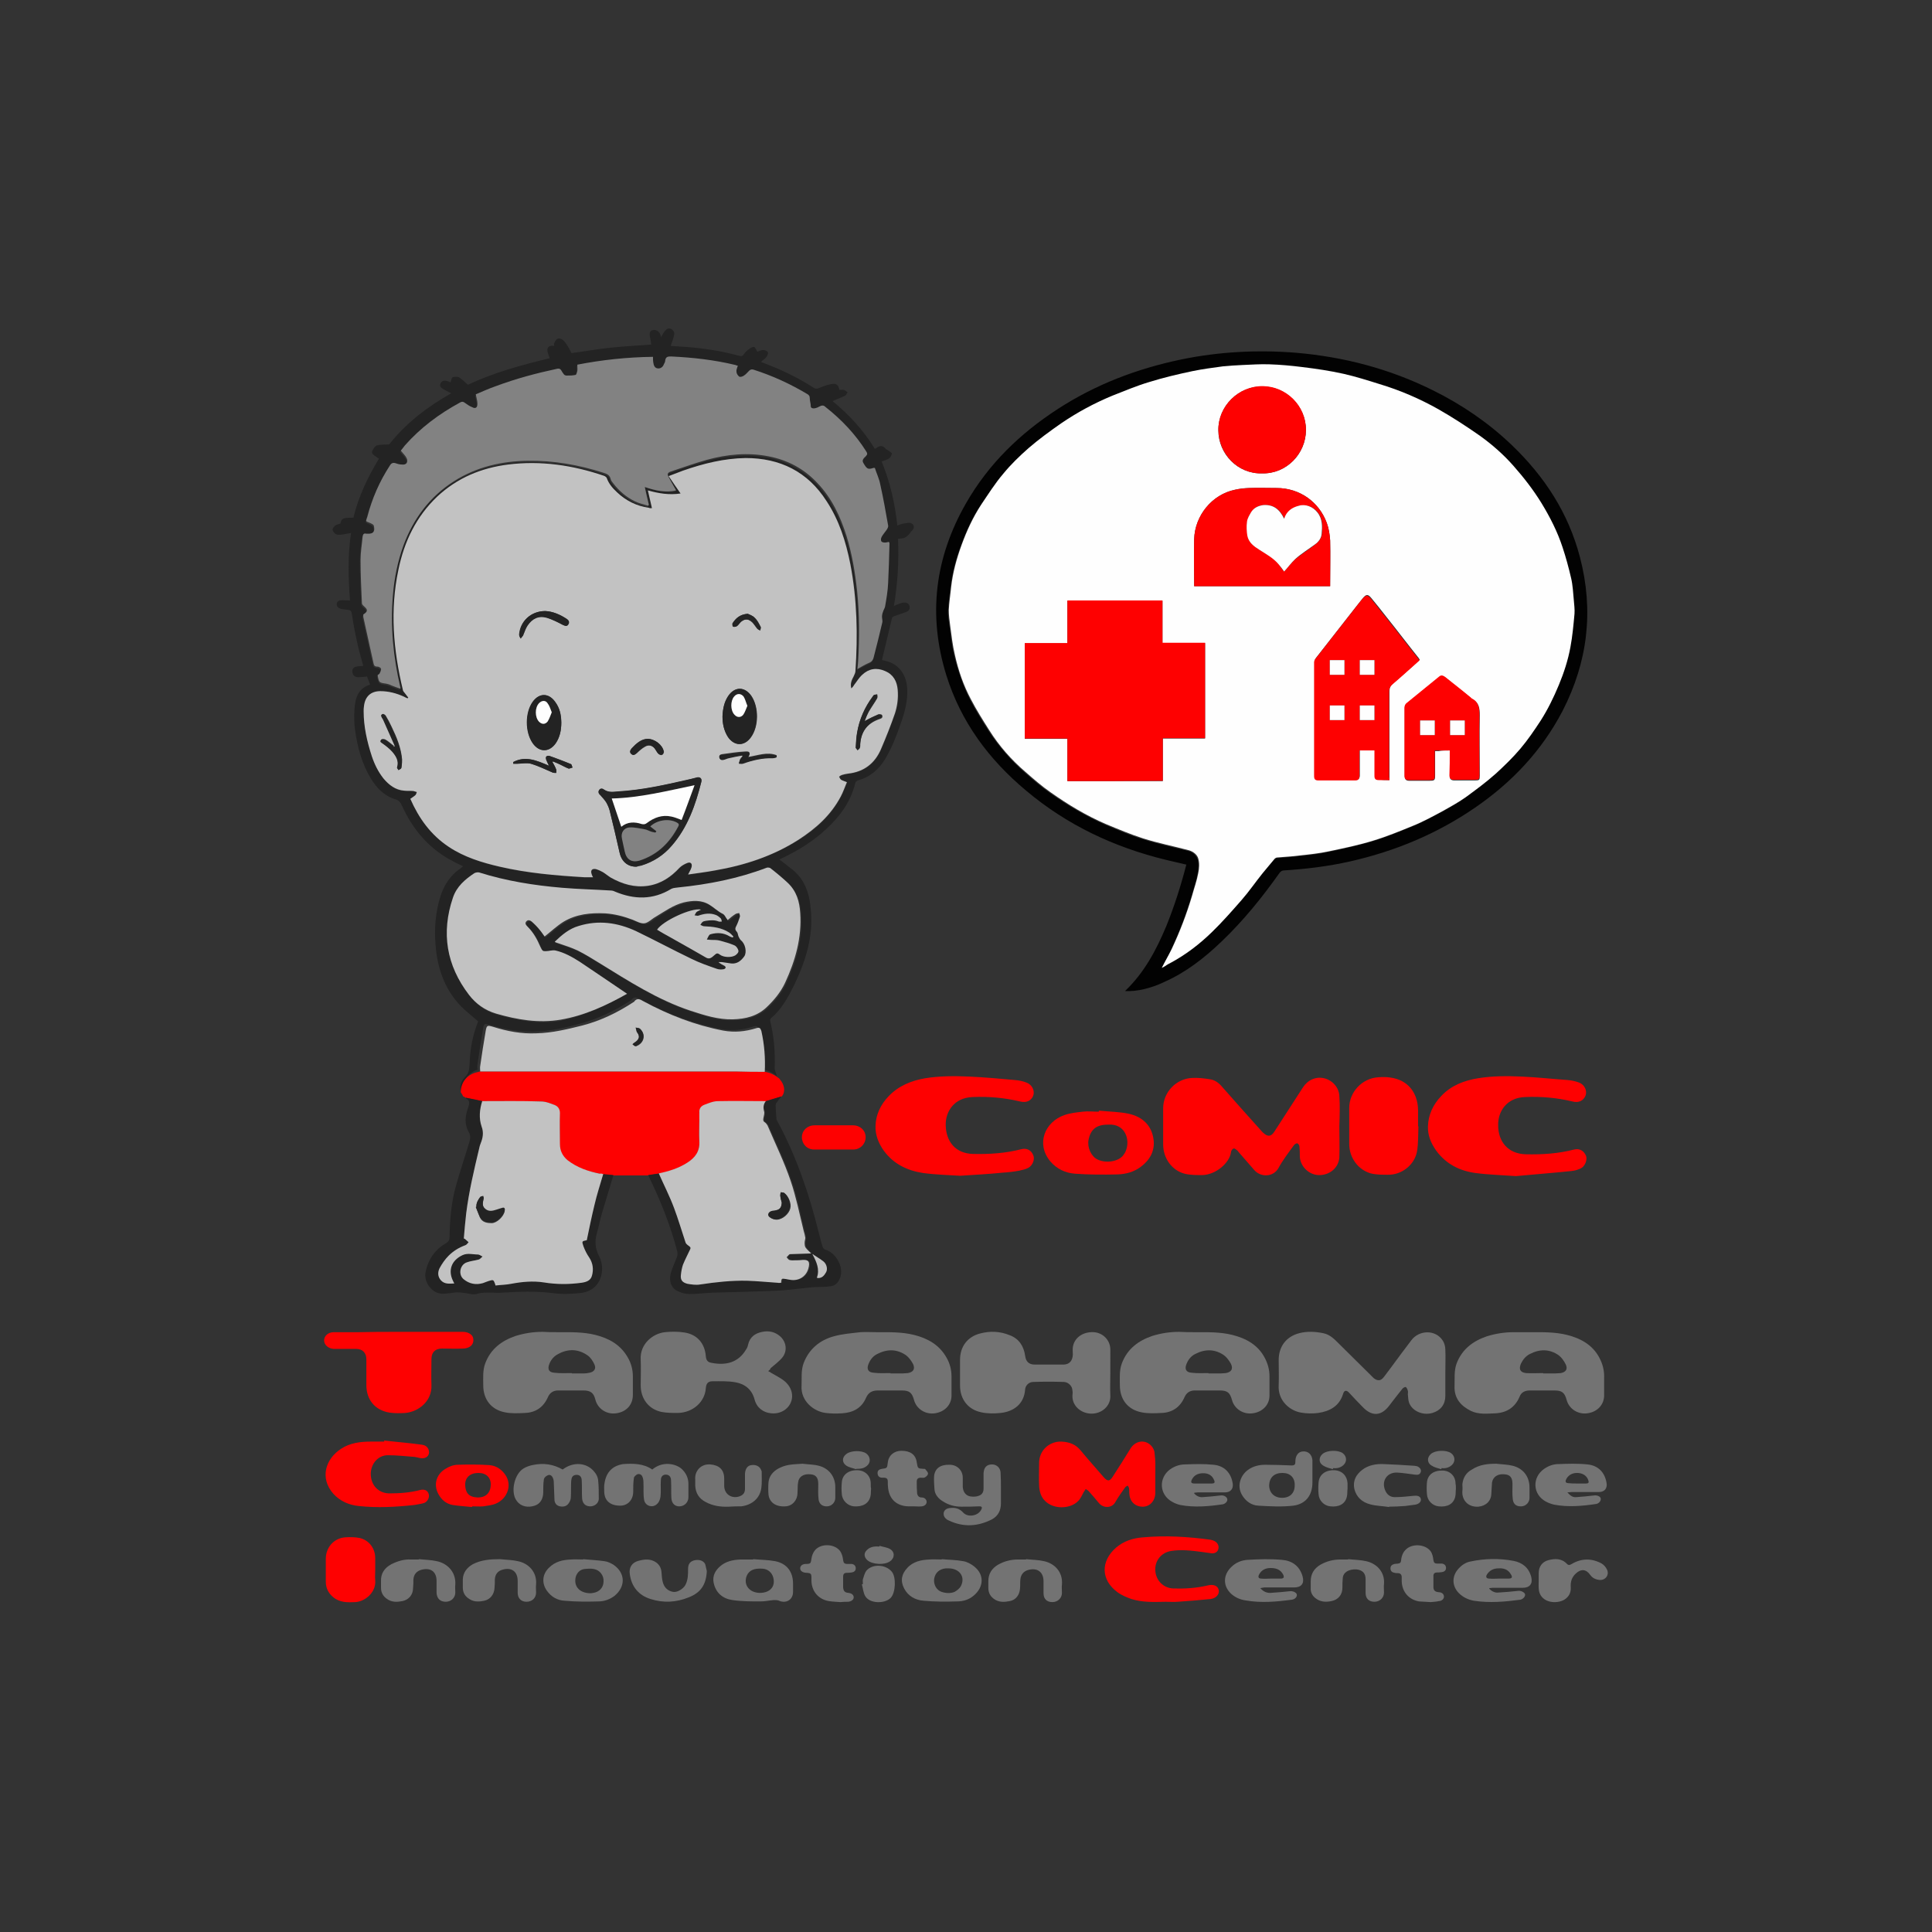 <?xml version="1.0" encoding="utf-8"?>
<!-- Generator: Adobe Illustrator 27.8.1, SVG Export Plug-In . SVG Version: 6.00 Build 0)  -->
<svg version="1.1" id="レイヤー_1" xmlns="http://www.w3.org/2000/svg" xmlns:xlink="http://www.w3.org/1999/xlink" x="0px"
	 y="0px" viewBox="0 0 566.9 566.9" style="enable-background:new 0 0 566.9 566.9;" xml:space="preserve">
<rect x="0" y="0" width="566.9" height="566.9" fill="#333333" stroke="none"/>
<style type="text/css">
	.st0{fill:#A8A8A8;}
	.st1{fill:#FE0101;}
	.st2{fill:#232323;}
	.st3{fill:#020202;}
	.st4{fill:#4D4D4D;}
	.st5{fill:#737373;}
	.st6{fill:#C2C2C2;}
	.st7{fill:#828282;}
	.st8{fill:#FEFEFE;}
	.st9{opacity:0.5;fill:#FFFFFF;}
</style>
<g>
	<path class="st2" d="M135.3,320.5c-0.6-1.7,0-3.3,1.1-4.4c1.2-1.1,1.3-2.4,1.4-3.9c0.1-4.3,0.9-8.5,2.5-12.5
		c-1.7-1.5-3.4-2.8-4.9-4.3c-4.9-5-7.1-11.3-7.6-18.2c-0.4-4.9,0-9.7,1.5-14.4c0.9-2.7,2.3-5,4.4-6.9c0.7-0.6,1.5-1.1,2.2-1.7
		c-1-0.5-2-0.9-3-1.5c-7-3.6-11.8-9.3-15-16.4c-0.4-0.9-0.9-1.5-2-1.8c-3.2-1-5.4-3.3-7.1-6.1c-2.6-4.3-3.9-9.1-4.6-14.1
		c-0.3-2-0.3-4-0.2-6c0.2-3.2,0.9-6.3,4.6-7.4c-0.3-0.8-0.6-1.6-0.9-2.4c-0.8,0.1-1.6,0.2-2.3,0.2c-1.2,0.1-1.9-0.5-2-1.5
		c-0.1-1.1,0.5-1.6,1.8-1.7c0.5,0,0.9-0.1,1.4-0.1c-0.7-2.5-1.4-4.9-1.9-7.4c-0.6-2.7-1.1-5.4-1.5-8.1c-0.1-0.5-0.3-0.8-0.8-0.9
		c-0.7-0.1-1.5-0.2-2.2-0.3c-0.7-0.2-1.4-0.5-1.4-1.4c0-0.9,0.8-1.2,1.6-1.2c0.7,0,1.5,0.1,2.3,0.1c-0.5-6.6-0.7-13.1,0.3-19.8
		c-0.8,0.1-1.5,0.3-2.3,0.4c-0.7,0.1-1.4,0.2-2,0c-0.5-0.2-1-0.8-1.1-1.3c-0.1-0.4,0.4-1,0.8-1.3c0.4-0.3,1-0.4,1.5-0.6
		c0.3-1.5,0.7-1.7,3.8-1.7c1.5-6.2,4.2-11.9,7.5-17.3c-0.4-0.3-0.9-0.6-1.3-0.9c-0.5-0.4-1-0.8-0.6-1.5c0.3-0.6,0.8-1.4,1.3-1.5
		c1.1-0.3,2.2-0.2,3.6-0.3c4.8-6.1,11.1-11,18.2-15c-0.8-0.4-1.6-0.8-2.3-1.2c-0.6-0.4-1.3-0.8-0.8-1.8c0.4-0.7,1.2-0.9,2.2-0.5
		c0.3,0.1,0.5,0.2,0.7,0.3c0.2-0.5,0.3-1.3,0.6-1.5c0.5-0.2,1.4-0.2,1.9,0c0.9,0.6,1.7,1.4,2.6,2.2c7.6-3.6,15.8-5.8,24-7.8
		c-0.3-0.9-0.7-1.7-0.7-2.5c0.1-1,1-1.3,2-1.1c0-0.3-0.1-0.6,0-0.8c0.3-0.5,0.5-1.1,1-1.3c0.4-0.2,1.1,0,1.5,0.3
		c0.6,0.5,1.1,1.2,1.5,1.9c0.4,0.6,0.7,1.3,1.1,2c3.9-0.5,7.7-1.2,11.6-1.6c3.9-0.4,7.8-0.6,11.8-0.9c-0.1-0.7-0.2-1.5-0.4-2.3
		c-0.2-1,0-1.7,0.7-1.9c0.9-0.3,1.9,0.2,2.3,1.1c0.1,0.3,0.2,0.6,0.3,0.9c0.4-0.7,0.7-1.4,1.2-1.9c0.4-0.5,1-0.8,1.7-0.5
		c0.7,0.4,1.1,1,0.9,1.8c-0.2,1-0.6,2.1-1,3.2c1.5,0.1,3.1,0.2,4.6,0.3c5.2,0.4,10.4,1.2,15.5,2.6c0.6,0.2,1,0.1,1.4-0.5
		c0.4-0.6,0.9-1.1,1.5-1.5c0.4-0.3,1.1-0.7,1.5-0.6c0.4,0.2,0.6,0.9,0.9,1.4c0.4-0.1,1.1-0.5,1.7-0.5c0.5,0,1.1,0.2,1.4,0.6
		c0.2,0.2-0.1,1-0.3,1.3c-0.4,0.6-1.1,1-1.7,1.6c0.8,0.3,1.5,0.6,2.3,0.9c4.6,1.8,9,4,13.2,6.7c0.5,0.3,0.8,0.3,1.4,0.1
		c1.2-0.5,2.5-1,3.7-1.2c1.5-0.3,2.1,0.2,2.4,1.7c0.4,0,0.9-0.1,1.3,0c0.4,0.1,0.8,0.5,1.1,0.7c-0.2,0.3-0.4,0.8-0.7,1
		c-0.6,0.3-1.2,0.5-1.8,0.8c-0.6,0.2-1.2,0.5-1.9,0.8c4.9,4,9.1,8.6,12.4,14c0.4-0.2,0.7-0.4,1-0.6c0.9-0.4,1.5-0.2,2.1,0.5
		c0.2,0.3,0.6,0.4,0.9,0.6c0.3,0.3,1,0.6,1,0.9c-0.1,0.5-0.4,1.1-0.8,1.4c-0.6,0.4-1.4,0.6-2.2,0.9c2.5,6.1,3.9,12.3,4.6,18.8
		c0.5-0.2,1-0.4,1.4-0.5c0.7-0.1,1.4-0.3,2.1-0.3c0.4,0,1.1,0.3,1.2,0.7c0.3,0.6,0.1,1.2-0.5,1.7c-0.3,0.3-0.5,0.7-0.8,1
		c-0.4,0.4-0.8,0.8-1.3,1c-0.5,0.2-1.1,0.2-1.9,0.3c0.3,6.6-0.1,13.1-1.2,19.7c0.7-0.3,1.1-0.5,1.7-0.7c0.4-0.1,0.8-0.3,1.2-0.3
		c0.8,0,1.5,0.2,1.7,1.1c0.2,0.9-0.3,1.4-1.1,1.7c-1.1,0.4-2.3,0.8-3.4,1.2c-0.3,0.1-0.7,0.4-0.7,0.7c-0.9,3.9-1.9,7.8-2.8,11.7
		c0,0.2-0.1,0.3-0.1,0.5c1.8,0.3,3.5,0.9,4.8,2.2c1.7,1.6,2.4,3.7,2.6,6c0.2,3.6-0.7,7.1-1.9,10.4c-1.2,3.5-2.6,7.1-4.5,10.3
		c-1.9,3.2-4.5,5.4-8.1,6.4c-0.3,0.1-0.6,0.4-0.7,0.6c-1.3,5.5-4.4,9.8-8.5,13.6c-3.9,3.7-8.4,6.4-13.2,8.7
		c-0.2,0.1-0.3,0.2-0.6,0.3c1.1,0.8,2.1,1.6,3.1,2.4c4.2,3,5.7,7.3,6.1,12.2c0.8,8-1.5,15.2-4.9,22.3c-1.8,3.6-3.7,7.1-6.8,9.7
		c-0.2,0.2-0.3,0.6-0.2,0.8c1.1,4.5,1.5,9.1,1.3,13.8c0,0.4,0.2,0.9,0.3,1.3c0.1,0.4,0.3,0.7,0.4,1.1c-1.3-1-2.6-1.8-4.3-2
		c0.2-4-0.2-7.9-1.1-11.8c-0.2-0.9-0.6-1.1-1.5-0.8c-3.1,1-6.4,1.4-9.7,0.7c-8.3-1.6-16-4.6-23.4-8.6c-1-0.6-2-1.1-2.8,0.2
		c0,0-0.1,0.1-0.2,0.1c-4.6,3-9.6,5.4-14.9,6.8c-4.4,1.2-8.9,2.2-13.5,2.3c-4.3,0.1-8.5-0.7-12.7-1.9c-1.8-0.5-1.9-0.6-2.2,1.3
		c-0.6,3.4-1.1,6.8-1.6,10.2c-0.1,0.5,0,1.1,0,1.6c-0.2,0.1-0.5,0.1-0.7,0.2C137.3,315.2,135.3,317.6,135.3,320.5z M191.3,149.1
		c-0.4,0-0.6,0-0.8,0c-3.6-0.6-6.7-2.1-9.4-4.6c-1.3-1.2-2.4-2.5-3-4.2c-0.1-0.3-0.5-0.5-0.8-0.6c-9.1-3.1-18.5-4.5-28.1-3.3
		c-7.9,1-15,3.9-20.8,9.4c-6.3,5.9-9.7,13.2-11.4,21.5c-2.4,11.8-1.5,23.6,1.3,35.2c0.1,0.4,0.4,0.7,0.6,1c0.3,0.5,0.7,0.9,1,1.3
		c-0.1,0.1-0.2,0.2-0.2,0.2c-0.4-0.2-0.7-0.4-1.1-0.5c-2.2-1-4.5-1.6-6.9-1.6c-2.9,0-4.6,1.6-4.8,4.4c-0.1,0.5-0.1,1-0.1,1.5
		c0,4.5,1,8.9,2.4,13.2c0.8,2.3,1.8,4.5,3.4,6.5c1.6,2,3.5,3.5,6.1,3.6c0.9,0.1,1.8,0,2.7,0.1c0.3,0,0.6,0.2,1,0.3
		c-0.1,0.3-0.2,0.7-0.4,0.9c-0.4,0.4-1,0.7-1.5,1.1c2.5,5.7,6,10.6,11.3,14.1c4.5,3,9.7,4.6,14.9,5.8c8.2,1.9,16.6,2.6,24.9,3.1
		c0.8,0,1.6,0,2.5,0c-0.1-0.3-0.3-0.6-0.4-0.9c-0.4-1.1,0-1.7,1.2-1.5c0.7,0.1,1.4,0.5,2.1,0.9c0.8,0.5,1.5,1.1,2.3,1.6
		c3.4,2,7,3.1,11,2.4c3.7-0.6,6.6-2.6,9.2-5.3c0.6-0.6,1.5-1.1,2.3-1.4c1-0.3,1.6,0.3,1.2,1.3c-0.2,0.7-0.6,1.4-1,2.1
		c2.7-0.4,5.3-0.8,7.9-1.2c8.7-1.6,17-4.3,24.5-9c5.1-3.2,9.5-7.2,12.4-12.7c0.7-1.3,1.2-2.8,1.8-4.2c-0.7-0.3-1.3-0.4-1.7-0.7
		c-0.3-0.2-0.4-0.6-0.6-0.9c0.3-0.2,0.5-0.4,0.8-0.5c0.6-0.2,1.2-0.3,1.8-0.4c4.7-0.5,7.9-3,9.7-7.2c1.5-3.4,2.8-7,4.1-10.5
		c0.8-2.2,1.1-4.6,0.8-6.9c-0.3-2.5-1.3-4.5-3.7-5.5c-2.5-1.1-4.8-0.7-6.7,1.1c-0.9,0.8-1.6,2-2.4,3c-0.3,0.3-0.6,0.6-0.8,1
		c-0.4-1.4,0.2-2.5,0.7-3.6c0.2-0.5,0.5-1,0.5-1.5c0.8-10.5,0.6-21-1.5-31.4c-1.3-6.5-3.3-12.8-7-18.5c-5.6-8.6-13.6-12.6-23.7-12.6
		c-6.4,0-12.5,1.5-18.4,3.7c-1.3,0.5-2.6,1-4.2,1.6c1.2,1.8,2.4,3.4,3.5,5.1c-3.2,0.5-6.4,0-9.6-0.9
		C190.6,145.8,190.9,147.4,191.3,149.1z M189.2,142.9c3.1,1,6,1.7,9,1.4c-0.8-1.4-1.5-2.7-2.3-4.1c-0.4-0.7-0.2-1.1,0.6-1.4
		c3.6-1.2,7.1-2.5,10.8-3.5c5.9-1.6,11.9-2.1,18-1c5.6,1.1,10.4,3.7,14.4,7.9c4.1,4.4,6.7,9.8,8.5,15.5c1.6,5.3,2.6,10.7,3.1,16.1
		c0.7,6.9,0.7,13.8,0.3,20.7c0,0.8-0.1,1.5-0.2,2.2c1.2-0.7,2.4-1.4,3.6-1.9c0.6-0.3,1-0.6,1.1-1.3c0.8-3.5,1.7-7,2.6-10.5
		c0.1-0.5-0.1-1.1-0.1-1.6c0-0.5,0.1-1,0.3-1.5c0.2-0.5,0.5-0.9,0.6-1.5c0.3-2.3,0.7-4.6,0.9-6.9c0.2-3.9,0.3-7.8,0.4-11.7
		c0-0.1-0.1-0.3-0.2-0.4c-0.4,0.1-0.7,0.3-1.1,0.2c-0.4,0-1-0.1-1.1-0.4c-0.2-0.3-0.1-1,0.1-1.3c0.4-0.8,1-1.4,1.5-2.1
		c0.2-0.4,0.5-0.9,0.4-1.2c-0.7-4-1.5-8-2.3-12c-0.4-1.7-1.1-3.3-1.6-4.9c-0.2,0-0.3,0-0.4,0c-1.6,0.5-1.9,0.4-3-1.5
		c-0.5-0.9,0.2-1.5,0.8-2c0.5-0.5,0.4-0.8,0.1-1.3c-3.2-5.1-7.3-9.3-12-13.1c-0.6-0.4-1-0.5-1.6-0.2c-0.5,0.3-1,0.4-1.5,0.6
		c-0.5,0.2-1.2,0-1.2-0.6c-0.1-0.8-0.3-1.6-0.3-2.4c0-0.6-0.2-0.8-0.6-1.1c-5-3.1-10.3-5.5-15.8-7.2c-0.6-0.2-1-0.1-1.4,0.3
		c-0.5,0.5-0.9,1-1.5,1.4c-0.4,0.2-1.1,0.5-1.4,0.3c-0.4-0.3-0.7-0.9-0.8-1.4c0-0.6,0.3-1.2,0.4-1.8c-0.2-0.1-0.4-0.2-0.7-0.2
		c-6.2-1.5-12.4-2.3-18.8-2.5c-1,0-1.8,0-1.8,1.3c0,0.3-0.3,0.6-0.4,1c-0.3,0.8-0.9,1.3-1.8,1.2c-0.9-0.2-1.2-0.9-1.3-1.7
		c-0.1-0.5-0.1-1.1-0.1-1.7c-7.5,0.1-14.9,0.9-22.2,2.3c0,0.8,0.1,1.3,0,1.9c-0.1,0.4-0.3,1-0.5,1.1c-0.8,0.2-1.7,0.2-2.6,0.2
		c-0.3,0-0.6-0.1-0.8-0.3c-0.3-0.3-0.6-0.7-0.8-1.2c-0.3-0.5-0.6-0.6-1.2-0.5c-6.1,1.4-12.2,3-18,5.1c-2,0.7-4,1.6-5.9,2.4
		c0.2,1,0.5,1.9,0.5,2.8c0.1,1.1-0.5,1.4-1.5,1c-0.8-0.4-1.5-0.8-2.2-1.3c-0.5-0.4-0.8-0.4-1.4-0.1c-6.1,3.3-11.6,7.4-16.2,12.6
		c-0.5,0.5-0.9,1.1-1.2,1.5c0.6,0.8,1.3,1.4,1.7,2.2c0.6,1.2-0.1,2.1-1.4,1.9c-0.6-0.1-1.3-0.3-1.9-0.4c-0.8-0.2-1.2,0-1.6,0.7
		c-3,4.7-5.2,9.7-6.6,15c-0.4,1.6-0.6,1.2,0.9,1.9c0.4,0.2,0.9,0.5,1,0.8c0.5,1.7-0.1,2.4-1.9,2.3c-0.1,0-0.2,0-0.3,0
		c-0.8-0.1-1,0.2-1.1,0.9c-0.2,2.3-0.6,4.5-0.6,6.8c0,4.2,0.2,8.5,0.4,12.7c0,0.3,0.3,0.6,0.5,0.8c1.3,1,1.3,1.6-0.1,2.5
		c0,0.2,0,0.4,0,0.7c1,4.5,2,9.1,3,13.6c0.2,0.7,0.4,1,1.2,1c0.4,0,1,0.4,1,0.6c0.1,0.4-0.2,0.9-0.4,1.4c-0.1,0.2-0.4,0.3-0.6,0.5
		c0.5,2.2,0.5,2.2,2.5,2.5c0.3,0,0.5,0.1,0.8,0.2c1.1,0.4,2.2,0.8,3.4,1.3c0-0.1,0-0.2,0-0.3c-2.1-9-3-18-2.2-27.2
		c0.4-5,1.4-9.9,3.1-14.6c2.9-7.9,7.6-14.3,14.8-18.8c6.6-4.2,14-5.8,21.7-6c7.5-0.1,14.9,1.2,22.1,3.5c1,0.3,2,0.6,2.2,1.9
		c0.1,0.5,0.5,0.9,0.8,1.3c1.7,2.2,3.8,3.9,6.3,5.2c1.2,0.6,2.6,0.9,3.9,1.3c0.1-0.1,0.1-0.2,0.2-0.3
		C190,146.5,189.7,144.9,189.2,142.9z M184,291.6c-4.6-3.1-9.1-6.1-13.6-9.1c-2.2-1.5-4.5-2.7-7.1-3.3c-0.9-0.2-1.9,0.1-2.9,0.2
		c-0.3,0-0.8,0-0.9-0.2c-0.3-0.3-0.5-0.8-0.7-1.2c-0.9-2.2-2-4.2-3.7-5.8c-0.4-0.4-0.9-0.9-0.4-1.5c0.5-0.6,1.2-0.4,1.6,0
		c0.8,0.8,1.6,1.6,2.4,2.5c0.6,0.6,1,1.4,1.4,1.9c1.9-1.5,3.5-3.1,5.5-4.3c3.8-2.3,8-2.7,12.3-2.5c2.8,0.2,5.5,0.9,8.1,1.9
		c1.1,0.4,2.4,1.1,3.5,1c1.1-0.2,2.1-1.2,3.2-1.9c2.6-1.6,5.1-3.5,8.2-4.2c2.6-0.7,5.3-0.8,7.6,0.7c1.3,0.8,2.4,1.9,3.8,2.6
		c0.5,0.2,0.7,0.9,1.1,1.3c0.1,0.2,0.3,0.4,0.4,0.6c0.8-0.6,1.5-1.2,2.3-1.8c0.3-0.2,0.7-0.2,1.1-0.3c0.1,0.4,0.2,0.8,0.2,1.1
		c-0.3,0.9-0.6,1.8-1,2.6c-0.3,0.7-0.6,1.2,0.1,1.8c0.3,0.3,0.3,0.9,0.5,1.4c0.2,0.4,0.3,0.9,0.7,1.1c1.3,1,1.8,3.5,1,4.7
		c-0.9,1.4-2.1,2.2-3.9,2.1c-0.9-0.1-1.8-0.3-2.7-0.4c-0.3,0-0.6,0-1,0c0.6,0.5,1.2,0.8,1.8,1.1c0.2,0.1,0.4,0.5,0.3,0.6
		c-0.1,0.2-0.4,0.4-0.6,0.4c-0.6,0-1.3,0.1-1.9-0.1c-2.5-1-5.1-1.9-7.6-3c-5.4-2.6-10.7-5.5-16.2-8.1c-5.4-2.6-10.9-3.3-16.8-1.5
		c-2.9,0.9-5,2.7-7,4.6c0.1,0.1,0.1,0.2,0.2,0.2c0.2,0.1,0.4,0.1,0.6,0.2c2,0.7,4,1.3,5.9,2.2c2.2,1.1,4.3,2.4,6.4,3.7
		c8.6,5.3,17.1,10.8,26.8,14c4,1.3,8,2.7,12.3,2.5c3.7-0.1,7.2-1,10-3.6c2.2-2.1,4.1-4.4,5.4-7.2c3-6.5,4.9-13.2,4.4-20.4
		c-0.2-3.4-1.2-6.4-3.6-8.8c-1.6-1.6-3.4-3-5.2-4.4c-0.2-0.2-0.7-0.3-1-0.1c-8.4,3.2-17.1,4.8-26,5.8c-0.7,0.1-1.5,0.1-2,0.4
		c-5.4,3.2-11,3.1-16.6,0.8c-0.4-0.2-0.8-0.3-1.2-0.3c-4.7-0.3-9.5-0.4-14.2-0.8c-8.3-0.7-16.5-2-24.4-4.5c-0.4-0.1-1.1,0-1.4,0.2
		c-2.7,1.8-5.2,3.9-6.3,7.2c-3.4,10.3-1.9,19.8,4.7,28.5c2,2.7,4.6,4.6,7.9,5.5c6.2,1.8,12.5,2.9,19,1.8
		C171.5,298,177.8,295.1,184,291.6z M192.8,272.8c0.3,0.2,0.6,0.3,0.9,0.5c1.5,0.9,3.1,1.7,4.6,2.6c2.9,1.7,5.9,3.3,8.8,5
		c0.7,0.4,1.2,0.2,1.8-0.2c0.3-0.2,0.5-0.4,0.7-0.6c0.5-0.4,0.9-0.5,1.5-0.1c1.1,0.9,3.5,0.9,4.6,0.2c0.6-0.4,1.1-0.9,0.8-1.6
		c-0.2-0.5-0.6-1.1-1.1-1.3c-1.4-0.6-2.8-1-4.3-1.4c-0.8-0.2-1.6-0.1-2.5-0.2c-0.4,0-0.9-0.1-1.3-0.1c0.2-0.4,0.5-0.9,0.7-1.3
		c0.1-0.1,0.3-0.2,0.5-0.3c1.9-0.5,3.7-0.4,5.4,0.6c0.3,0.2,0.7,0.3,1,0.4c0.1-0.1,0.1-0.2,0.2-0.3c-0.4-0.4-0.8-0.9-1.3-1.2
		c-2.2-1.4-4.7-1.7-7.3-1.8c-0.4,0-0.7-0.2-1.1-0.4c0.2-0.3,0.4-0.7,0.7-0.9c0.2-0.2,0.6-0.2,0.9-0.3c1.3-0.2,2.5-0.4,3.8,0.2
		c0.3,0.1,0.6,0,0.9,0c-0.1-0.3-0.1-0.7-0.3-0.9c-0.4-0.4-0.9-0.8-1.4-1c-1.7-0.7-3.5-0.4-5.2,0.2c-0.3,0.1-0.7-0.1-1.1-0.1
		c0.2-0.3,0.3-0.8,0.6-1c0.3-0.3,0.8-0.5,1.3-0.7C202.9,266.3,194.4,270.2,192.8,272.8z"/>
	<path class="st3" d="M330.1,290.8c5.7-5.4,9.2-12.1,12.1-19c2.4-5.9,4.3-11.9,5.9-18.1c-2-0.5-4-0.9-6-1.4
		c-15.2-3.7-29-10.2-41-20.3c-10.9-9.1-19.1-20.1-23.4-33.8c-5.5-17.7-3.4-34.6,5.8-50.6c6.6-11.5,15.8-20.4,26.9-27.6
		c11.1-7.2,23.2-11.8,36.1-14.5c11.1-2.3,22.4-2.9,33.7-2c14.1,1.2,27.5,4.7,40.2,11c8.5,4.2,16.3,9.5,23.2,16.1
		c9.6,9.2,16.6,19.9,20,32.9c4.1,15.7,2.3,30.7-5.1,45.1c-6.1,11.7-14.9,21-25.7,28.4c-11.2,7.7-23.5,12.8-36.8,15.8
		c-6.3,1.4-12.7,2.2-19.2,2.6c-0.7,0-1,0.3-1.4,0.8c-5.1,7.2-10.6,14-17,20.1c-5,4.8-10.4,9-16.7,11.8
		C337.8,290,333.5,291,330.1,290.8z M340.9,284c0.6-0.3,0.9-0.5,1.3-0.7c0.4-0.2,0.8-0.4,1.1-0.6c4.4-2.5,8.5-5.5,12.1-9
		c3-3,5.9-6.2,8.7-9.4c2.2-2.5,4.1-5.3,6.2-7.9c1.1-1.4,2.3-2.8,3.5-4.2c0.2-0.2,0.5-0.4,0.8-0.4c2.2-0.2,4.5-0.3,6.7-0.6
		c2.8-0.3,5.6-0.6,8.4-1.2c4.3-0.9,8.7-1.9,12.9-3.1c4-1.2,7.9-2.8,11.8-4.4c3-1.2,5.8-2.8,8.7-4.3c2.3-1.2,4.6-2.6,6.8-4.1
		c3-2.2,6-4.4,8.8-6.9c2.6-2.3,5-4.7,7.2-7.3c2.2-2.6,4.2-5.5,6-8.3c2.1-3.3,3.9-6.8,5.3-10.4c1.5-3.6,2.7-7.3,3.4-11.1
		c0.6-3.2,0.9-6.5,1.2-9.8c0.1-1.3,0-2.7-0.2-4c-0.2-2.2-0.3-4.4-0.8-6.5c-0.7-3-1.5-6.1-2.5-9c-1.5-4.6-3.7-8.9-6.2-13
		c-2.4-3.9-5.1-7.5-8.2-10.9c-2.9-3.3-6.2-6.3-9.8-8.8c-3.9-2.8-8-5.4-12.2-7.8c-5.5-3.1-11.2-5.6-17.3-7.4c-3.5-1.1-6.9-2.2-10.5-3
		c-4-0.9-8.1-1.4-12.2-2c-3.2-0.4-6.4-0.6-9.6-0.8c-2.6-0.1-5.2,0.1-7.9,0.2c-1.9,0.1-3.9,0.2-5.8,0.4c-3,0.4-6,0.7-8.9,1.4
		c-4.3,0.9-8.5,2-12.7,3.2c-3.7,1.1-7.2,2.6-10.8,4c-5.3,2.1-10.3,4.8-15,8.1c-3.3,2.3-6.5,4.7-9.6,7.3c-2.7,2.3-5.2,4.8-7.4,7.5
		c-2.4,2.9-4.4,6-6.5,9.1c-2.4,3.6-4.2,7.6-5.7,11.7c-1.5,4-2.6,8.1-3.1,12.4c-0.3,2.3-0.6,4.6-0.7,6.8c-0.1,1.5,0.2,3,0.4,4.5
		c0.4,2.9,0.7,5.9,1.4,8.7c1.1,4.5,2.6,8.9,4.7,13c1.6,3.1,3.5,6.1,5.4,9.1c3,4.6,6.5,8.6,10.6,12.2c2.4,2.1,4.8,4.2,7.4,6
		c5.1,3.6,10.5,6.8,16.2,9.3c3.6,1.5,7.2,3.1,10.9,4.2c4.4,1.4,9,2.4,13.5,3.5c1.3,0.3,2.3,1.3,2.7,2.4c0.4,1.3,0.3,2.9,0,4.3
		c-0.4,2.2-1.2,4.4-1.8,6.6c-1.6,5.4-3.6,10.6-6,15.7C343,280.3,342,282,340.9,284z"/>
	<path class="st1" d="M224.4,314.5c1.6,0.2,3,1,4.3,2c0,0,0,0,0,0c0.1,0.1,0.1,0.2,0.2,0.3c1.3,1.5,1.6,3.5,0.6,4.8
		c-0.1,0.1-0.1,0.1-0.2,0.2c0,0,0,0,0,0c-1.5,0.5-3.1,0.9-4.6,1.4c-4.7,0-9.3-0.1-14,0c-1.4,0-2.8,0.6-4.1,1.1
		c-1,0.4-1.5,1.2-1.4,2.3c0.1,0.7,0,1.4,0,2.1c0,2.1-0.1,4.1,0,6.2c0.2,3-1.2,4.9-3.6,6.4c-2.6,1.6-5.4,2.5-8.3,3.1
		c-1.1,0.2-2.2,0.3-3.4,0.5c-2.2,0-4.5,0-6.7,0c-1.1,0-2.2,0-3.3,0c-1-0.1-2-0.2-3-0.3c-0.3-0.1-0.7-0.2-1-0.2
		c-3.4-0.7-6.7-1.7-9.5-4c-1.5-1.2-2.3-2.7-2.2-4.7c0.1-3,0-6,0-9.1c0-1.1-0.4-1.9-1.4-2.3c-1.3-0.5-2.7-1.1-4.1-1.1
		c-5.8-0.1-11.6-0.1-17.3-0.1c-1.6-0.3-3.2-0.6-4.8-1c0,0,0,0,0,0c-0.2-0.1-0.4-0.3-0.7-0.4c-0.2-0.4-0.4-0.8-0.7-1.2
		c0-2.9,1.9-5.3,4.9-5.9c0.2-0.1,0.5-0.1,0.7-0.2c3.3,0,6.5,0,9.8,0c20.9,0,41.8,0,62.7,0c1,0,1.9,0,2.9,0
		C219.1,314.4,221.7,314.4,224.4,314.5z"/>
	<path class="st1" d="M393,330.5c0,3,0.1,6,0,9.1c-0.2,3.1-2.9,5.3-6.1,5.2c-2.9-0.1-5.4-2.6-5.5-5.5c0-0.9,0-1.9-0.1-2.8
		c0-0.4-0.3-0.9-0.6-1c-0.2-0.1-0.8,0.2-1,0.5c-1.6,2.2-3.3,4.4-4.6,6.8c-1.5,2.6-5.1,2.7-7,0.6c-1.6-1.8-3.1-3.6-4.7-5.4
		c-0.1-0.1-0.1-0.2-0.2-0.3c-0.4-0.3-0.9-0.8-1.2-0.7c-0.4,0.1-0.8,0.7-0.8,1.1c-0.4,3.1-4.4,6.6-8.4,6.7c-1.7,0-3.6,0-5.2-0.4
		c-3.8-1-6.3-4.6-6.3-8.6c0-3.5,0-7.1,0-10.6c0-4.7,3.8-8.7,8.5-8.9c1.7-0.1,3.5,0.1,5.3,0.4c1.4,0.2,2.6,1.1,3.5,2.2
		c3.8,4.3,7.6,8.6,11.4,12.8c0.3,0.3,0.5,0.6,0.8,0.8c1.2,1.1,2.2,1,3.1-0.4c2.8-4.3,5.6-8.7,8.4-13c1.4-2.2,3.8-3.3,6.3-2.7
		c2.4,0.6,4.3,2.7,4.4,5.2C393.2,324.5,393.1,327.5,393,330.5C393,330.5,393,330.5,393,330.5z"/>
	<path class="st5" d="M424.1,402.9c0,2.2,0,4.4,0,6.7c0,2.5-1.4,4.3-3.8,5c-2.8,0.8-5.8-0.5-6.8-2.9c-0.3-0.8-0.3-1.7-0.4-2.6
		c0-0.3,0.1-0.7,0-1c-0.1-0.4-0.3-0.9-0.6-1.1c-0.2-0.1-0.8,0.2-1,0.5c-1.3,1.6-2.6,3.3-3.9,5c-2.3,3-5,3.2-7.7,0.4
		c-1.4-1.4-2.7-2.8-4-4.2c-0.8-0.9-1.5-0.8-1.8,0.3c-1.1,3.6-3.9,5.1-7.3,5.6c-1.6,0.2-3.4,0.2-5-0.1c-3.2-0.5-6.9-3.4-6.6-8.1
		c0.1-2.4,0-4.9,0-7.3c0-4,2.2-6.9,6-7.9c2.3-0.6,4.7-0.5,7.1,0c2,0.4,3.3,1.8,4.7,3.2c3.2,3.2,6.4,6.3,9.6,9.5
		c0.2,0.2,0.3,0.3,0.5,0.5c1.2,0.9,2.1,0.8,3-0.4c2.3-3,4.5-6.1,6.8-9.1c0.4-0.5,0.8-1.1,1.2-1.6c2.3-3.1,7.1-3.2,9.2,0
		c0.5,0.7,0.8,1.8,0.8,2.7C424.2,398.2,424.1,400.5,424.1,402.9z"/>
	<path class="st1" d="M444.8,345.1c-4.1-0.3-8-0.4-11.8-0.9c-4.6-0.6-8.7-2.6-11.6-6.6c-1.5-2.1-2.5-4.5-2.4-7.1
		c0.1-3.4,1.5-6.4,3.9-8.9c2.9-3.1,6.6-4.5,10.7-5.2c4.3-0.7,8.6-0.7,13-0.5c4.5,0.2,8.9,0.7,13.3,1c1.1,0.1,2.2,0.3,3.3,0.7
		c2,0.7,2.8,3,1.7,4.5c-0.7,1.1-2,1.5-3.5,1.1c-4.6-1.1-9.2-1.5-13.9-1.3c-5.4,0.2-8,4.2-7.9,8.3c0,4.7,2.8,8.4,8.2,8.5
		c4.8,0.1,9.5-0.2,14.1-1.4c1.6-0.4,2.9,0.4,3.5,1.9c0.4,1.1-0.3,3-1.5,3.6c-0.8,0.4-1.7,0.7-2.7,0.8
		C455.5,344.2,450,344.6,444.8,345.1z"/>
	<path class="st1" d="M281.7,345c-3.1-0.2-7-0.3-10.8-0.8c-4.6-0.7-8.7-2.6-11.6-6.6c-1.5-2.1-2.5-4.6-2.4-7.2
		c0.1-3.4,1.5-6.3,3.9-8.8c2.9-3,6.6-4.5,10.6-5.2c4.3-0.7,8.7-0.7,13.1-0.5c4.4,0.2,8.8,0.6,13.2,1c1.2,0.1,2.4,0.3,3.6,0.8
		c1.9,0.8,2.6,3,1.5,4.5c-0.9,1.2-2.2,1.3-3.5,1c-4.6-1.1-9.2-1.5-13.9-1.3c-5.4,0.2-8,4.2-7.9,8.3c0.1,4.7,2.8,8.3,8.1,8.4
		c4.8,0.1,9.5-0.2,14.1-1.4c1.6-0.4,2.9,0.3,3.5,1.8c0.5,1.2-0.2,3-1.5,3.7c-0.8,0.4-1.7,0.6-2.6,0.8c-1.6,0.3-3.3,0.5-5,0.6
		C290.2,344.5,286.3,344.7,281.7,345z"/>
	<path class="st5" d="M163.7,390.9c3.7,0,7.4-0.1,11,0.8c4,1,7.4,2.9,9.5,6.6c1,1.7,1.5,3.6,1.5,5.6c0,1.8,0,3.6,0,5.4
		c0,2.9-1.9,5-4.9,5.4c-2.8,0.4-5.4-1.3-6.1-4c-0.5-2-1.4-2.7-3.5-2.7c-2.5,0-4.9,0-7.4,0c-1.4,0-2.4,0.6-3,1.9
		c-1.3,3-3.6,4.6-6.8,4.7c-2,0.1-4,0.2-5.9-0.2c-4-0.8-6.3-3.8-6.3-7.9c0-2.2-0.2-4.4,0.6-6.5c1.6-4.2,4.8-6.6,8.9-8
		c2.6-0.8,5.2-1.2,7.9-1.2C160.7,390.9,162.2,390.9,163.7,390.9z M167.8,402.9c0,0,0,0.1,0,0.1c1.2,0,2.4,0,3.6,0
		c0.5,0,1.1-0.1,1.6-0.2c1.4-0.3,2-1.2,1.4-2.5c-0.5-1-1.1-2-2-2.6c-2.7-1.9-5.7-2-8.6-0.4c-1.2,0.6-2.1,1.6-2.6,2.9
		c-0.6,1.5-0.2,2.5,1.5,2.6C164.4,403,166.1,402.9,167.8,402.9z"/>
	<path class="st5" d="M448.8,390.9c3.7,0,7.4-0.1,11,0.8c4,1,7.5,2.9,9.5,6.7c0.9,1.7,1.4,3.5,1.4,5.4c0,1.9,0,3.7,0,5.6
		c0,2.8-2,4.9-4.9,5.3c-2.8,0.4-5.4-1.3-6.1-3.9c-0.6-2.2-1.4-2.8-3.6-2.8c-2.4,0-4.8,0-7.2,0c-1.4,0-2.5,0.5-3,1.8
		c-1.3,3.1-3.7,4.7-7,4.9c-2.5,0.1-5,0.4-7.3-0.7c-3-1.5-4.9-3.7-4.8-7.2c0.1-2.2-0.2-4.5,0.6-6.7c1.6-4.2,4.8-6.6,8.9-8
		c2.6-0.8,5.2-1.2,7.9-1.2C445.8,390.9,447.3,390.9,448.8,390.9z M452.8,402.9c0,0,0,0.1,0,0.1c1.2,0,2.4,0,3.6,0
		c0.5,0,1.1-0.1,1.6-0.1c1.5-0.3,2.1-1.2,1.4-2.6c-0.5-1-1.2-2-2-2.6c-2.7-1.9-5.6-1.9-8.5-0.4c-1.2,0.6-2,1.6-2.6,2.8
		c-0.7,1.6-0.3,2.6,1.5,2.8C449.4,403,451.1,402.9,452.8,402.9z"/>
	<path class="st5" d="M350.6,390.9c3.7,0,7.4-0.1,11,0.8c4,1,7.5,2.9,9.5,6.7c0.9,1.7,1.4,3.5,1.4,5.4c0,1.9,0,3.8,0,5.7
		c0,2.7-2,4.8-4.9,5.2c-2.8,0.4-5.4-1.3-6.1-3.9c-0.6-2.2-1.4-2.8-3.6-2.8c-2.4,0-4.9,0-7.3,0c-1.4,0-2.4,0.6-3,1.9
		c-1.3,3-3.6,4.6-6.8,4.7c-2,0.1-4,0.2-5.9-0.2c-4-0.8-6.3-3.8-6.3-7.9c0-2.2-0.2-4.4,0.6-6.5c1.6-4.2,4.8-6.6,8.9-8
		c2.6-0.8,5.2-1.2,7.9-1.2C347.6,390.9,349.1,390.9,350.6,390.9z M354.6,402.9c0,0,0,0.1,0,0.1c1.2,0,2.4,0,3.6,0
		c0.5,0,1-0.1,1.5-0.1c1.6-0.3,2.2-1.2,1.5-2.7c-0.5-0.9-1.2-1.9-2-2.5c-2.7-1.9-5.6-1.9-8.5-0.4c-1.2,0.6-2,1.6-2.5,2.8
		c-0.7,1.6-0.2,2.6,1.5,2.7C351.3,403,353,402.9,354.6,402.9z"/>
	<path class="st5" d="M257.2,390.9c3.7,0,7.4-0.1,11,0.8c4,1,7.4,2.9,9.5,6.6c1,1.7,1.5,3.6,1.5,5.6c0,1.9,0,3.7,0,5.6
		c0,2.7-2,4.8-4.9,5.2c-2.8,0.4-5.4-1.3-6.1-3.9c-0.6-2.2-1.4-2.8-3.6-2.8c-2.3,0-4.7,0-7,0c-1.7,0-2.8,0.6-3.5,2.2
		c-1.3,3-3.8,4.3-7,4.5c-1.6,0.1-3.2,0.1-4.8-0.1c-3.4-0.4-7.4-3.4-7.1-8c0.1-2.2-0.2-4.4,0.6-6.6c1.6-4.2,4.8-6.8,8.9-7.9
		c2.5-0.7,5.2-0.9,7.8-1.2C254.1,390.8,255.7,390.9,257.2,390.9z M261.3,402.9c0,0,0,0.1,0,0.1c1.2,0,2.4,0,3.6,0
		c0.5,0,1-0.1,1.5-0.1c1.6-0.3,2.2-1.2,1.5-2.7c-0.5-0.9-1.2-1.9-2-2.5c-2.7-1.9-5.6-1.9-8.5-0.4c-1.2,0.6-2,1.6-2.5,2.8
		c-0.7,1.6-0.2,2.6,1.5,2.7C257.9,403,259.6,402.9,261.3,402.9z"/>
	<path class="st5" d="M325.8,402.9c0,2.2-0.1,4.3,0,6.5c0.2,3.1-2.5,5.5-5.7,5.4c-3-0.1-5.7-2.4-5.4-5.6c0.1-0.6,0-1.2-0.1-1.7
		c-0.2-1-1.3-2-2.5-2c-3-0.1-5.9-0.1-8.9,0c-1.3,0-2.3,1-2.4,2.2c-0.3,4.3-3.4,6.5-7.2,6.9c-1.9,0.2-3.9,0.2-5.7-0.2
		c-3.9-0.8-6.2-3.9-6.2-7.8c0-2.5,0-5.1,0-7.6c0-3.8,2.1-6.7,5.8-7.7c3-0.8,5.9-0.7,8.8,0.5c2.7,1,4.1,3.2,4.5,6
		c0.2,1.7,1.1,2.6,2.8,2.6c2.8,0,5.6,0,8.4,0c1.8,0,2.7-1.1,2.8-2.9c0-0.7-0.1-1.5,0-2.2c0.4-2.8,3-4.6,6.2-4.4
		c2.7,0.2,4.8,2.4,4.8,5.1C325.8,398.3,325.8,400.6,325.8,402.9z"/>
	<path class="st5" d="M225.4,402.3c1.4,0.9,2.9,1.6,4.2,2.5c1.3,0.9,2.3,2.1,2.7,3.7c0.8,3.5-2.2,6.6-6,6.2
		c-2.4-0.2-4.3-1.7-4.9-4.1c-0.8-2.9-2.8-4.5-5.6-5c-2.2-0.4-4.5-0.3-6.7-0.3c-1.4,0-1.9,0.7-2,2.1c-0.3,4-3.8,7.1-8.2,7.2
		c-1.6,0-3.2,0-4.8-0.3c-3.8-0.8-6.1-3.9-6.1-7.8c0-2.5,0.1-5,0-7.5c-0.3-4.6,3.5-7.7,7.1-8.1c1.9-0.2,3.9-0.2,5.8,0.1
		c3.7,0.6,5.9,3.2,6.2,6.9c0.1,1.2,0.5,1.8,1.7,2c4.1,0.8,7.8,0,10.1-3.9c0.3-0.4,0.5-0.9,0.6-1.4c0.5-2.3,2.1-3.4,4.2-3.8
		c1.9-0.4,3.7,0,5.2,1.3c1.9,1.7,2.2,4.4,0.6,6.3c-1,1.2-2.3,2.1-3.4,3.1C226,401.9,225.7,402.1,225.4,402.3z"/>
	<path class="st1" d="M117.1,390.8c6.2,0,12.4,0,18.6,0c0.7,0,1.3,0.1,1.9,0.4c0.8,0.4,1.3,1,1.3,2c0,1-0.5,1.7-1.3,2.1
		c-0.6,0.3-1.2,0.4-1.8,0.4c-2,0.1-4,0-6.1,0c-2,0-3.1,1.1-3.1,3.1c0,2.5-0.1,5.1,0,7.6c0.2,4.9-4,7.9-7.7,8.2
		c-1.5,0.1-3.1,0.1-4.6-0.1c-4.3-0.7-6.8-3.8-6.8-8.1c0-2.5,0-5.1,0-7.6c0-1.8-1.1-3-3-3c-2,0-3.9,0-5.9,0c-0.2,0-0.5,0-0.7,0
		c-1.6-0.1-2.8-1.2-2.8-2.5c0-1.3,1.2-2.4,2.8-2.4c2.4,0,4.8,0,7.1,0C109.1,390.8,113.1,390.8,117.1,390.8z"/>
	<path class="st1" d="M416.2,330.5c-0.1,2.4,0,4.9-0.4,7.3c-0.7,4-4.5,7-8.6,6.9c-1.7,0-3.4,0-5-0.4c-3.8-1.1-6.3-4.7-6.3-8.6
		c0-3.5,0-7.1,0-10.6c0-4.7,3.8-8.7,8.5-9c1.2-0.1,2.5-0.1,3.7,0.1c4.9,0.7,7.9,4.3,8,9.5c0,1.6,0,3.2,0,4.8
		C416.1,330.5,416.2,330.5,416.2,330.5z"/>
	<path class="st2" d="M177,344.5c1,0.1,2,0.2,3,0.3c-1.1,3.8-2.3,7.5-3.4,11.3c-0.6,2.1-1,4.2-1.6,6.3c-0.5,2.1-0.3,4,0.7,6
		c0.9,1.7,1.2,3.6,0.8,5.5c-0.6,3-2.7,5.1-6.1,5.5c-2.8,0.3-5.7,0.4-8.5,0c-4.9-0.6-9.7-0.4-14.6-0.1c-1,0.1-2.1,0-3.1,0
		c-1.5,0-2.9-0.1-4.4,0.4c-1,0.3-2.3-0.2-3.5-0.3c-0.7-0.1-1.5-0.2-2.2-0.2c-1.5,0.1-3.1,0.5-4.6,0.4c-2.9-0.2-5.3-3.6-4.6-6.5
		c0.8-3.7,2.8-6.5,6.1-8.4c0.6-0.4,0.9-0.8,0.9-1.6c0.1-5.1,0.5-10.3,1.9-15.2c1.2-4.3,2.6-8.4,3.9-12.7c0.3-1.1,0.5-1.9-0.2-3.1
		c-1.3-2.3-1-4.8-0.1-7.2c0.4-1.2,0.5-2-0.7-2.6c0,0,0-0.1,0-0.2c1.6,0.3,3.2,0.6,4.8,1c-0.7,2.5-1,5-0.2,7.4
		c0.6,1.9,0.4,3.5-0.3,5.1c-0.2,0.4-0.3,0.9-0.4,1.4c-1.5,6.3-3,12.6-3.8,19c-0.3,2.5-0.5,5-0.7,7.4c0.2,0.1,0.3,0.1,0.4,0.2
		c0.4,0.3,0.7,0.6,1,0.9c-0.3,0.3-0.6,0.7-1,0.9c-1.9,0.7-3.6,1.7-4.9,3.1c-1,1.1-1.9,2.3-2.6,3.6c-0.6,1.2-0.5,2.6,0.4,3.6
		c1,1.1,2.4,1,3.9,0.9c-0.2-0.3-0.3-0.6-0.4-0.8c-1.5-3.1-0.4-6,2.8-7.5c1.5-0.7,3-0.2,4.5-0.2c0.5,0,0.9,0.4,1.4,0.6
		c-0.4,0.3-0.8,0.7-1.2,0.9c-1.1,0.3-2.3,0.4-3.4,0.8c-2.1,0.7-2.7,3.6-0.9,5c1.6,1.3,3.6,1.7,5.6,1.1c0.8-0.2,1.5-0.5,2.3-0.8
		c0.6-0.2,0.9,0,1.1,0.6c0.1,0.3,0.2,0.5,0.3,0.9c1.6-0.1,3.1-0.2,4.6-0.5c3.2-0.6,6.4-0.9,9.6-0.4c3.7,0.6,7.3,0.6,11,0.1
		c1.4-0.2,2.7-0.6,3.1-2.1c0.5-1.8,0.3-3.6-0.8-5.3c-0.7-1-1.3-2.2-1.7-3.3c-0.6-1.4-0.5-1.5,1-1.8c0,0,0-0.1,0-0.1
		c0.7-3.4,1.4-6.8,2.2-10.1C175.2,350.6,176.1,347.6,177,344.5z"/>
	<path class="st2" d="M224.7,323.1c1.5-0.5,3.1-0.9,4.6-1.4c-0.5,0.6-1,1.2-1.4,1.8c-0.2,0.2-0.3,0.5-0.3,0.8c0,1.2,0.1,2.4,0.2,3.5
		c0,0.3,0,0.7,0.2,1c5.6,10.3,9.4,21.4,12.2,32.7c0.4,1.5,0.7,2.9,1.2,4.4c0.1,0.3,0.4,0.7,0.8,0.8c2.8,0.8,5.2,4.5,4.5,7.6
		c-0.4,1.6-1.3,2.9-2.9,3.1c-1.8,0.3-3.6,0.2-5.4,0.3c-0.9,0.1-1.8,0.2-2.7,0.3c-2.4,0.2-4.8,0.6-7.3,0.7
		c-6.4,0.3-12.8,0.4-19.2,0.6c-2.3,0.1-4.6,0.4-6.9,0.4c-1.1,0-2.3-0.3-3.3-0.8c-1.9-0.7-2.8-2.9-2.2-5.2c0.4-1.5,1.1-3,1.7-4.5
		c0.3-0.7,0.4-1.3,0.2-2.1c-1.9-7.3-4.7-14.4-8-21.2c-0.2-0.4-0.3-0.8-0.5-1.1c1.1-0.2,2.2-0.3,3.4-0.5c1.5,3.4,3.1,6.8,4.5,10.2
		c1.3,3.2,2.2,6.6,3.3,9.9c0.1,0.4,0.5,0.8,0.9,1.1c0.4,0.3,0.7,0.5,0.5,1.1c-0.7,1.5-1.5,3-2.1,4.5c-0.4,0.9-0.5,1.9-0.6,2.9
		c-0.1,1.6,0.4,2.3,1.9,2.7c1.2,0.3,2.5,0.4,3.7,0.2c4.6-0.7,9.2-1.2,13.8-1.1c3,0.1,6,0.4,9,0.6c0.3,0,0.7,0,1,0
		c0.1-1.4,0.1-1.4,1.4-1.1c0.4,0.1,0.8,0.1,1.1,0.2c2.6,0.5,4.8-0.8,5.5-3.3c0.6-2.1-0.1-2.5-1.7-2.5c-0.7,0-1.4,0.1-2.1,0.1
		c-0.6,0-1.2,0-1.8-0.1c-0.3-0.1-0.5-0.5-0.8-0.8c0.3-0.3,0.6-0.8,1-0.9c2.1-0.1,4.2-0.2,6.2-0.2c-0.4-0.4-1.1-1-1.6-1.7
		c-0.3-0.4-0.3-1-0.3-1.5c0-0.5,0.3-0.9,0.2-1.4c-0.1-0.7-0.3-1.4-0.5-2.1c-1.2-4.9-2.1-9.8-3.8-14.6c-1.9-5.6-4.5-10.9-6.8-16.3
		c-0.2-0.4-0.5-0.7-0.8-0.9c-0.5-0.3-0.5-0.7-0.4-1.2c0.1-0.7,0.4-1.4,0.2-2C223.9,325,224,324,224.7,323.1z M238.6,368.1
		c-0.1,0-0.2,0-0.3-0.1c0,0.1,0.1,0.1,0.1,0.2c1.2,2.1,2.1,4.2,1.2,6.7c0.2,0.1,0.2,0.1,0.3,0.1c1.3,0.1,1.9-0.8,2.4-1.7
		c0.5-0.9,0.2-2.3-0.7-3.1C240.7,369.4,239.6,368.8,238.6,368.1z"/>
	<path class="st1" d="M339,432.6c0,1.8,0,3.6,0,5.4c0,2.3-1.5,4-3.5,4.1c-2.2,0.1-3.9-1.3-4.1-3.6c-0.1-0.6,0-1.2-0.1-1.7
		c0-0.3-0.2-0.6-0.4-0.9c-0.3,0.2-0.6,0.3-0.8,0.6c-1,1.4-2,2.8-2.8,4.2c-1,1.9-3.5,1.9-4.8,0.4c-1-1.2-2-2.4-3-3.5
		c-0.2-0.3-0.6-0.4-0.9-0.7c-0.2,0.3-0.4,0.6-0.6,0.9c-0.5,0.9-0.9,1.9-1.6,2.6c-2.6,2.8-9.2,2.7-11-1.9c-0.3-0.8-0.5-1.8-0.5-2.7
		c-0.1-2.1,0-4.2,0-6.3c-0.1-3.9,3-6.6,6.5-6.5c2.4,0.1,4.2,0.8,5.7,2.6c2.2,2.7,4.5,5.2,6.8,7.9c1.1,1.2,1.7,1.2,2.6-0.2
		c1.8-2.8,3.6-5.6,5.3-8.4c1-1.5,2.6-2.2,4.2-1.8c1.5,0.4,2.8,1.9,2.8,3.5C339.1,428.7,339,430.6,339,432.6
		C339,432.6,339,432.6,339,432.6z"/>
	<path class="st1" d="M322.5,325.9c2.9,0.3,5.9,0.3,8.7,0.9c4,0.9,6.8,3.4,7.3,7.7c0.4,3.3-1.2,6-3.8,7.9c-2,1.5-4.3,2.1-6.7,2.2
		c-4.2,0.1-8.4,0.1-12.5-0.2c-2.9-0.2-5.4-1.4-7.3-3.6c-4.3-5.2-1.6-11.6,4.1-13.6c1.7-0.6,3.6-0.8,5.4-1c1.6-0.2,3.1,0,4.7,0
		C322.4,326,322.4,326,322.5,325.9z M325.1,330c-3.4,0-5.1,1.4-5.7,4.5c-0.4,2.3,0.8,4.8,2.6,5.7c2.4,1.2,6,0.7,7.5-1.1
		c0.3-0.4,0.6-0.8,0.8-1.3C331.7,334.6,330.3,329.6,325.1,330z"/>
	<path class="st1" d="M342,470c-3.4,0.1-6.8,0.2-10-0.8c-1.4-0.5-2.9-1.1-4.1-2c-4.9-3.6-5-9.1-0.4-13.1c2.2-1.9,5-2.8,7.9-3
		c6.6-0.6,13.2-0.2,19.8,0.7c0.5,0.1,1.1,0.3,1.5,0.6c0.7,0.5,1,1.3,0.8,2.1c-0.2,0.9-1,1.3-1.8,1.3c-1-0.1-2-0.3-2.9-0.4
		c-3.1-0.4-6.1-0.8-9.2-0.3c-2.9,0.5-4.8,2.9-4.6,5.8c0.2,2.9,2.4,5.1,5.3,5.2c3.4,0.1,6.8-0.1,10.1-0.9c1.7-0.4,2.9,0.1,3.2,1.3
		c0.3,1.3-0.8,2.5-2.4,2.7c-3.2,0.3-6.4,0.6-9.6,0.8C344.3,470.1,343.1,470,342,470z"/>
	<path class="st1" d="M112.7,422.7c3.7,0.4,7.3,0.7,11,1.2c0.9,0.1,1.6,0.5,2,1.3c0.6,1.4-0.2,2.7-1.8,2.7c-0.7,0-1.4-0.3-2.2-0.4
		c-2.6-0.2-5.2-0.5-7.9-0.5c-2.9,0-5.1,2.6-5,5.7c0.1,3.2,2.3,5.4,5.3,5.5c3.1,0,6.2-0.2,9.2-1c1.2-0.3,2.2,0.1,2.5,1.2
		c0.3,0.9-0.3,2.2-1.3,2.6c-0.9,0.3-1.9,0.4-2.9,0.6c-5.5,0.6-10.9,0.9-16.4,0.3c-2.8-0.3-5.4-1.4-7.4-3.6
		c-4.1-4.7-2.2-10.3,2.3-13.2c2.6-1.7,5.6-2.1,8.7-2.1c1.3,0,2.6,0,4,0C112.7,422.9,112.7,422.8,112.7,422.7z"/>
	<path class="st1" d="M110.1,460.6c0,1-0.1,2.1,0,3.1c0.3,3.5-2.9,6.2-5.8,6.4c-2.3,0.1-4.6,0.2-6.6-1.5c-1.4-1.2-2.1-2.7-2.1-4.5
		c0-2.2,0-4.4,0-6.7c0-3.3,2.3-6,5.6-6.3c1.4-0.1,3-0.1,4.4,0.2c2.8,0.7,4.5,3.1,4.5,5.9C110.1,458.4,110.1,459.5,110.1,460.6z"/>
	<path class="st5" d="M293.7,437c0,1.4,0,2.8,0,4.1c0,2.1-0.8,3.7-2.6,4.7c-4.1,2.1-8.3,2.4-12.6,0.4c-0.2-0.1-0.4-0.2-0.6-0.3
		c-0.7-0.5-1.1-1.1-1-2c0.2-0.9,0.9-1.3,1.8-1.4c1.5-0.2,2.8,0.1,3.9,1.3c1.4,1.6,4.6,1,5.4-1c0.3-0.7-0.1-0.8-0.7-0.8
		c-1.7,0.1-3.5,0.1-5.2,0.1c-2,0-3.8-0.5-5.5-1.6c-1.3-0.8-2.3-2-2.4-3.5c-0.1-1.3-0.2-2.7-0.1-4c0.3-2.2,1.9-3.3,4.6-3.2
		c2.1,0,3.8,1.6,3.8,3.8c0,0.9,0,1.8,0,2.7c0.1,1.5,0.9,2.6,2.3,2.8c0.8,0.1,1.7,0.1,2.4-0.2c0.9-0.3,1.4-1,1.4-2.1c0-1.5,0-3,0-4.5
		c0.1-1.7,0.9-2.6,2.5-2.6c1.4,0,2.5,1.1,2.5,2.5C293.7,433.8,293.7,435.4,293.7,437z"/>
	<path class="st5" d="M165.1,431.2c3.1-2.4,7.2-2.1,9.4,0.8c0.5,0.6,0.9,1.4,1,2.2c0.2,1.9,0.2,3.8,0.2,5.7
		c-0.1,1.3-1.4,2.2-2.7,2.1c-1.3-0.1-2.1-0.9-2.2-2.4c-0.1-1.7,0-3.4-0.1-5.1c0-1.3-0.7-1.9-1.9-1.7c-1,0.2-1.1,1-1.2,1.8
		c-0.1,1.6,0,3.2-0.1,4.7c0,0.7-0.3,1.4-0.7,1.9c-0.6,0.8-1.5,1-2.5,0.8c-1-0.2-1.5-0.9-1.6-1.8c-0.1-1.7-0.1-3.5-0.2-5.2
		c0-0.5-0.1-1-0.3-1.4c-0.3-0.7-0.9-1-1.5-0.7c-0.5,0.2-1,0.7-1.1,1.1c-0.2,1.3-0.2,2.6-0.2,3.9c0,1.9-0.9,3.4-2.5,3.9
		c-1.8,0.6-3.9,0.4-5.2-1.3c-0.1-0.2-0.3-0.4-0.4-0.6c-1.4-2.6-0.3-7.4,2.3-9c0.8-0.5,1.7-0.8,2.6-1
		C159.4,429.2,162.3,429.6,165.1,431.2z"/>
	<path class="st5" d="M191.4,431.2c2.9-2.5,6.8-1.8,8.6-0.2c1.3,1.2,2,2.7,2,4.4c0,1.3,0,2.6,0,3.9c0,1.5-1.1,2.6-2.5,2.7
		c-1.4,0.1-2.4-0.8-2.5-2.4c-0.1-1.7,0-3.5-0.1-5.2c0-1.2-0.7-1.8-1.8-1.7c-1,0.2-1.2,1-1.2,1.8c-0.1,1.6,0.1,3.2-0.1,4.7
		c-0.1,0.7-0.4,1.6-1,2.1c-1.3,1.3-3.5,0.6-3.8-1.2c-0.3-1.7-0.1-3.5-0.2-5.3c0-0.5-0.1-1-0.3-1.5c-0.3-0.7-0.9-0.9-1.5-0.7
		c-0.4,0.2-1,0.7-1,1.1c-0.2,1.3-0.2,2.7-0.2,4c0,2.4-1.6,4.1-3.8,4.1c-2.9,0-4.6-1.4-4.7-4c0-0.9-0.1-1.8,0.1-2.7
		c0.5-3.1,2.3-5,5.4-5.5C185.8,429.4,188.8,429.4,191.4,431.2z"/>
	<path class="st5" d="M437,466.2c0.7,0.7,1.6,1.2,2.6,1.1c2-0.1,4-0.3,5.9-0.5c0.8-0.1,1.8,0.4,2,1c0.1,0.6-0.5,1.4-1.4,1.6
		c-4.5,0.6-9.1,1-13.6,0.3c-1.7-0.3-3.2-1-4.5-2.3c-1.9-2-2-4.7-0.3-6.8c1-1.2,2.2-2.1,3.7-2.4c4.2-0.9,8.5-1,12.7-0.2
		c2.6,0.5,4.5,2,5.2,4.7c0.5,2-0.4,3.2-2.5,3.2c-2.9,0-5.8,0-8.8,0c-0.3,0-0.7,0.1-1,0.1C437,466,437,466.1,437,466.2z M439.9,463.2
		c0.9,0,1.8,0,2.7,0c1.1,0,1.3-0.4,0.7-1.3c-0.8-1.4-2.1-1.8-3.6-1.7c-1.5,0-2.6,0.6-3.4,1.8c-0.4,0.7-0.2,1.2,0.7,1.2
		C438,463.3,439,463.2,439.9,463.2z"/>
	<path class="st5" d="M369.8,466c0.9,1,1.8,1.4,2.9,1.4c1.9-0.1,3.9-0.3,5.8-0.5c0.8-0.1,1.8,0.3,2,0.9c0.2,0.7-0.5,1.5-1.5,1.6
		c-4.5,0.6-9,1-13.5,0.2c-1.5-0.2-2.9-0.8-4.1-1.8c-2.6-2.3-2.6-5.6-0.1-8c1.3-1.3,3-2,4.8-2.1c3.3-0.2,6.7-0.3,10,0
		c2.9,0.2,5.2,1.7,6.1,4.8c0.6,2.1-0.3,3.3-2.5,3.3c-2.9,0-5.8,0-8.7,0C370.8,465.8,370.4,465.9,369.8,466z M372.9,463.2
		c1,0,1.9,0,2.9,0c0.9,0,1.1-0.4,0.7-1.2c-0.8-1.5-2.1-1.9-3.7-1.9c-1.5,0-2.7,0.6-3.4,2c-0.3,0.7-0.1,1.1,0.7,1.1
		C371,463.3,372,463.2,372.9,463.2z"/>
	<path class="st5" d="M221,457.5c2.2,0.2,4.4,0.2,6.5,0.6c3.4,0.7,5.2,3.1,5.2,6.6c0,0.8,0,1.6,0,2.4c0,2.3-2,3.5-4.1,2.6
		c-0.4-0.2-1-0.2-1.5-0.2c-1.3,0.1-2.6,0.4-3.9,0.4c-2.8,0-5.6,0-8.3-0.4c-2.8-0.4-4.9-2.1-5.5-5.1c-0.4-2,0.5-3.6,1.9-4.8
		c1.7-1.5,3.8-1.9,6-2c1.2,0,2.4,0,3.7,0C221,457.6,221,457.5,221,457.5z M222.9,467.4c3,0,4.7-1.8,4-4.5c-0.4-1.5-1.6-2.5-3.1-2.6
		c-2.6-0.2-4,0.5-4.7,2.1C218.1,465,219.8,467.3,222.9,467.4z"/>
	<path class="st5" d="M385.1,432.2c0,0.9,0,1.9,0,2.8c0,3.7-1.9,6.3-5.6,6.8c-3.4,0.4-6.9,0.2-10.3,0c-2-0.1-3.7-1.3-4.8-3.2
		c-1.6-2.8-0.2-5.9,1.8-7.3c1.5-1.1,3.3-1.5,5.1-1.5c2.6,0,5.1,0.1,7.7,0.2c1,0,1.1-0.4,1.1-1.2c0-1.6,0.8-2.8,2.1-2.9
		c1.6-0.2,2.8,0.9,2.9,2.6c0,0.1,0,0.1,0,0.2C385.1,429.8,385.1,431,385.1,432.2z M376.3,432.2c-2.4,0-3.8,1.3-3.9,3.6
		c0,2.2,1.5,3.7,3.8,3.7c2.3,0,3.7-1.4,3.7-3.6C380,433.6,378.6,432.2,376.3,432.2z"/>
	<path class="st5" d="M276.3,457.5c2.1,0.2,4.3,0.2,6.4,0.6c1.1,0.2,2.2,0.8,3.1,1.5c3.2,2.5,2.8,6.2-0.1,8.6
		c-1.4,1.2-3.1,1.7-4.9,1.7c-3.3,0.1-6.5,0.1-9.8-0.2c-2.4-0.2-4.5-1.3-5.7-3.6c-1.2-2.3-0.7-4.3,0.9-6c1.7-1.9,4.1-2.4,6.5-2.5
		c1.2-0.1,2.4,0,3.7,0C276.3,457.6,276.3,457.6,276.3,457.5z M278.3,460.2c-0.3,0-0.5,0-0.8,0c-1.9,0.2-3.1,1.3-3.4,3.1
		c-0.2,1.7,0.7,3.3,2.2,3.8c1.2,0.4,2.6,0.5,3.8,0c0.7-0.4,1.5-1,1.9-1.8C283.3,462.6,281.5,460.2,278.3,460.2z"/>
	<path class="st5" d="M171.1,457.5c2.1,0.2,4.2,0.3,6.3,0.6c0.9,0.1,1.9,0.6,2.7,1.1c3.4,2.4,3.5,6.3,0.3,9
		c-1.4,1.1-3.1,1.7-4.8,1.7c-3.3,0.1-6.6,0.1-9.9-0.2c-2.1-0.1-3.9-1.1-5.2-2.9c-1.6-2.2-1.4-4.9,0.6-6.8c1.8-1.8,4-2.3,6.4-2.4
		c1.2-0.1,2.4,0,3.7,0C171,457.6,171.1,457.6,171.1,457.5z M173.1,467.5c0.2,0,0.6,0,1-0.1c1.8-0.3,3-1.6,3-3.4
		c0.1-1.7-1.1-3.3-2.8-3.6c-0.9-0.2-1.9-0.1-2.9,0c-1.2,0.2-2,1-2.4,2.1C168.2,465.2,169.8,467.4,173.1,467.5z"/>
	<path class="st5" d="M350.4,438.2c0.6,0.7,1.5,1.2,2.5,1.1c1.8-0.1,3.5-0.3,5.3-0.5c0.8-0.1,1.7,0.3,1.9,1c0.2,0.6-0.4,1.4-1.3,1.6
		c-4.1,0.6-8.3,1-12.5,0.2c-0.8-0.2-1.6-0.5-2.3-0.9c-3.9-2.1-4.1-7.1-0.6-9.6c1.3-0.9,2.8-1.4,4.3-1.4c2.8-0.1,5.6-0.2,8.4,0.1
		c3.2,0.3,5.1,2.4,5.6,5.4c0.3,1.6-0.6,2.7-2.2,2.7c-2.7,0-5.3,0-8,0c-0.3,0-0.7,0.1-1,0.1C350.4,438,350.4,438.1,350.4,438.2z
		 M353,435.3c0.8,0,1.7,0,2.5,0c0.9,0,1.1-0.3,0.7-1.1c-0.5-1.2-1.5-1.8-2.7-1.9c-1.6-0.1-2.9,0.3-3.7,1.7c-0.5,0.9-0.3,1.3,0.7,1.3
		C351.4,435.3,352.2,435.3,353,435.3z"/>
	<path class="st5" d="M459.9,437.9c0.9,1,1.6,1.5,2.6,1.4c1.8-0.1,3.5-0.3,5.3-0.5c0.9-0.1,1.8,0.3,1.9,0.9c0.1,0.6-0.4,1.4-1.3,1.6
		c-4.1,0.6-8.2,1-12.4,0.2c-0.8-0.2-1.7-0.5-2.4-0.9c-3.9-2.1-4.1-7.1-0.5-9.6c1.3-0.9,2.7-1.4,4.2-1.4c2.8-0.1,5.7-0.2,8.5,0.1
		c3.2,0.3,5.1,2.4,5.6,5.4c0.3,1.6-0.6,2.7-2.2,2.7c-2.7,0-5.3,0-8,0C460.9,437.8,460.5,437.9,459.9,437.9z M462.8,435.3
		c0.8,0,1.7,0,2.5,0c0.9,0,1-0.3,0.7-1.1c-0.5-1.3-1.7-2-3.3-2c-1.5,0-2.7,0.8-3.2,2c-0.3,0.7,0.1,1,0.7,1
		C461.1,435.3,462,435.3,462.8,435.3z"/>
	<path class="st1" d="M138.5,442.2c-1.9-0.2-3.8-0.3-5.7-0.6c-1.6-0.3-2.9-1.2-3.8-2.6c-2.1-3.1-1-6.4,1.7-8
		c1.1-0.7,2.4-1.2,3.7-1.2c3-0.1,6.1-0.1,9.1,0.1c1.6,0.1,3,0.8,4.1,2c3.2,3.4,1.3,7.9-2.1,9.3c-1.2,0.5-2.5,0.6-3.7,0.8
		c-1,0.1-2.1,0-3.2,0C138.5,442.1,138.5,442.2,138.5,442.2z M140.4,432.2c-2.5,0-4,1.4-3.9,3.6c0.1,2.1,0.9,3.5,3.7,3.6
		c2.3,0,3.7-1.3,3.8-3.6C144.1,433.6,142.7,432.2,140.4,432.2z"/>
	<path class="st5" d="M123,457.5c1.7,0.2,3.5,0.2,5.2,0.6c2.9,0.6,5.6,3,5.4,6.8c-0.1,0.8,0,1.6,0,2.4c0,1.5-1.2,2.7-2.8,2.7
		c-1.6,0-2.6-0.9-2.7-2.6c0-1.2,0-2.3,0-3.5c0-2.7-1.7-4-4.4-3.3c-1.5,0.4-2.3,1.4-2.4,2.9c0,0.8,0,1.7-0.1,2.5
		c0,1.9-1.2,3.4-3.1,3.8c-1.5,0.3-3.1,0.4-4.5-0.6c-1.2-0.8-1.8-1.9-1.8-3.3c0-0.6,0-1.3,0-1.9c-0.1-2.3,1-3.9,3-5
		c1.8-0.9,3.7-1.5,5.7-1.4c0.7,0,1.5,0,2.2,0C123,457.6,123,457.5,123,457.5z"/>
	<path class="st5" d="M146.7,457.5c1.8,0.2,3.6,0.2,5.3,0.6c3,0.6,5.6,3.1,5.3,6.8c-0.1,0.8,0,1.6,0,2.4c0,1.6-1.2,2.7-2.8,2.7
		c-1.6,0-2.6-1-2.6-2.7c0-1.1,0-2.2,0-3.4c0-2.8-1.8-4.1-4.5-3.3c-1.4,0.4-2.1,1.4-2.2,2.8c0,0.9,0,1.7-0.1,2.6
		c-0.1,1.8-1.2,3.3-3,3.7c-1.4,0.3-2.9,0.4-4.2-0.4c-1.4-0.8-2.1-1.9-2.1-3.5c0-0.8,0-1.6,0-2.4c0.1-2,1.2-3.4,2.9-4.4
		C141.2,457.7,143.9,457.5,146.7,457.5z"/>
	<path class="st5" d="M301.1,457.5c1.8,0.2,3.6,0.2,5.3,0.6c3.1,0.7,5.5,3.2,5.2,6.8c-0.1,0.8,0,1.7,0,2.5c0,1.5-1.2,2.7-2.8,2.7
		c-1.6,0-2.6-0.9-2.6-2.6c0-1.2,0-2.3,0-3.5c0-2.8-1.9-4.1-4.6-3.3c-1.3,0.4-2.1,1.4-2.2,2.8c-0.1,0.9,0,1.7-0.1,2.6
		c-0.1,1.8-1.2,3.4-3,3.7c-1.5,0.3-2.9,0.4-4.3-0.4c-1.3-0.8-2-1.9-2-3.5c0-0.6,0-1.3,0-1.9c0-2.2,1-3.8,2.9-4.9
		c1.8-1,3.7-1.5,5.8-1.5c0.8,0,1.5,0,2.3,0C301.1,457.6,301.1,457.5,301.1,457.5z"/>
	<path class="st5" d="M395.6,457.5c1.8,0.2,3.6,0.2,5.3,0.6c3.1,0.7,5.5,3.2,5.2,6.7c-0.1,0.8,0,1.7,0,2.5c0,1.5-1.2,2.7-2.8,2.7
		c-1.6,0-2.6-0.9-2.6-2.6c0-1.3,0-2.7,0-4c0-1.8-0.9-2.7-2.7-2.9c-2.3-0.1-3.9,0.9-4,2.6c-0.1,0.9-0.1,1.9-0.1,2.8
		c0,2-1.2,3.5-3.2,3.9c-1.4,0.3-2.9,0.3-4.2-0.5c-1.3-0.8-2-1.9-1.9-3.4c0-0.6,0-1.3,0-1.9c0-2.2,1-3.8,2.9-4.9
		c1.8-1,3.7-1.5,5.8-1.5c0.8,0,1.5,0,2.3,0C395.5,457.6,395.6,457.5,395.6,457.5z"/>
	<path class="st5" d="M207.4,461c-0.2,3.9-1.7,6.3-5.3,7.7c-3.7,1.5-7.4,1.7-11.2,0.5c-3.5-1.1-5.6-3.6-6.1-7.3
		c-0.3-1.9,0.6-3.4,2.5-3.9c1.8-0.5,3.6-0.7,5.3,0.5c0.9,0.7,1.4,1.6,1.5,2.8c0.1,1,0.1,2,0.4,3c0.4,1.5,1.4,2.5,3,2.8
		c1.2,0.2,2.9-0.8,3.6-2c0.8-1.5,0.8-3.1,0.8-4.7c0-1.4,0.5-2.1,1.6-2.5c1.4-0.4,2.8-0.1,3.4,1C207.1,459.5,207.2,460.3,207.4,461z"
		/>
	<path class="st5" d="M246.6,470.1c-1.1-0.1-2.2-0.1-3.4-0.3c-3-0.5-5-2.8-5.1-5.9c0-0.3,0-0.6,0-1c0-1.1-0.2-1.3-1.3-1.4
		c-0.1,0-0.2,0-0.3,0c-1.1-0.1-1.7-0.6-1.7-1.3c0-0.8,0.7-1.3,1.7-1.3c1.4,0,1.4-0.2,1.6-1.5c0.1-0.9,0.5-1.9,1.1-2.6
		c1.8-2,5.7-1.8,7.3,0.3c0.5,0.7,0.8,1.7,0.9,2.7c0.1,0.8,0.4,1.1,1.2,1.1c0.4,0,0.9,0,1.3,0c0.7,0.1,1.2,0.5,1.2,1.3
		c0,0.7-0.5,1.1-1.2,1.2c-0.5,0.1-1,0.1-1.4,0.1c-0.7,0-1.1,0.3-1.1,1.1c0,1.1,0,2.1,0,3.2c0.1,1.1,0.5,1.5,1.6,1.6
		c0.9,0.1,1.5,0.6,1.5,1.3c0,0.7-0.7,1.2-1.6,1.3C248.2,470,247.4,470,246.6,470.1C246.6,470,246.6,470.1,246.6,470.1z"/>
	<path class="st5" d="M419.8,470.1c-1.1-0.1-2.2-0.1-3.4-0.2c-3-0.5-5-2.8-5.1-5.9c0-0.4,0-0.8,0-1.2c0-0.8-0.4-1.2-1.2-1.2
		c-0.3,0-0.6,0-0.9-0.1c-0.7-0.1-1.2-0.5-1.2-1.3c0-0.8,0.5-1.1,1.2-1.3c0.6-0.1,1.4,0,1.7-0.4c0.3-0.3,0.2-1.1,0.4-1.7
		c0.2-0.7,0.5-1.4,1-1.9c1.8-2.1,5.9-1.9,7.5,0.3c0.5,0.7,0.7,1.7,0.8,2.6c0.1,0.7,0.4,1,1.1,1c0.5,0,1,0,1.4,0
		c0.7,0.1,1.2,0.5,1.2,1.3c0,0.7-0.5,1.1-1.2,1.2c-0.5,0.1-1,0.1-1.4,0.1c-0.7,0-1.1,0.3-1.1,1c0,1.1,0,2.1,0,3.2
		c0,1.1,0.5,1.5,1.6,1.6c0.9,0,1.5,0.6,1.5,1.3c0,0.7-0.7,1.3-1.5,1.3C421.5,470,420.6,470,419.8,470.1
		C419.8,470,419.8,470.1,419.8,470.1z"/>
	<path class="st5" d="M439.1,429.5c1.6,0.2,3.2,0.2,4.8,0.6c3.1,0.8,4.9,3.2,4.9,6.4c0,1,0,2,0,3c0,1.3-1,2.4-2.3,2.5
		c-1.4,0.1-2.4-0.5-2.6-2c-0.2-1.5-0.1-3.1-0.1-4.6c0-1.8-0.7-2.7-2.3-2.8c-2-0.2-3.4,0.7-3.7,2.4c-0.1,1-0.1,2.1-0.2,3.2
		c0,2.2-1.6,3.7-3.8,3.9c-3.1,0.2-4.9-2-4.7-4.6c0.1-0.7,0-1.4,0-2c0.2-1.9,1.1-3.4,2.8-4.3C434.2,429.7,436.6,429.5,439.1,429.5z"
		/>
	<path class="st5" d="M235.5,429.5c1.6,0.2,3.3,0.2,4.8,0.6c3,0.8,4.8,3.2,4.8,6.3c0,1,0,2.1,0,3.1c0,1.3-1,2.4-2.3,2.5
		c-1.4,0.1-2.4-0.6-2.6-2c-0.2-1.5-0.1-3.1-0.1-4.6c0-1.8-0.7-2.7-2.3-2.8c-2-0.2-3.4,0.7-3.6,2.3c-0.2,1-0.1,2.1-0.2,3.2
		c0,2.1-1.5,3.8-3.5,3.9c-2.8,0.2-4.7-1.1-5-3.4c-0.1-1.2-0.1-2.4,0-3.7c0.2-1.8,1.3-3.1,2.9-4C230.4,429.9,231.5,429.7,235.5,429.5
		z"/>
	<path class="st5" d="M213.9,442.1c-2.4,0.1-4.7-0.2-6.9-1.4c-1.9-1-2.9-2.6-3-4.8c0-0.6,0-1.2,0-1.8c-0.2-2.4,1.6-4.6,4.4-4.4
		c2.6,0.2,4.1,1.5,4.1,4.2c0,0.7,0,1.5,0,2.2c0.1,2.4,2.2,3.7,4.4,3c1.2-0.4,1.7-1.1,1.7-2.3c0-1.5,0-3,0-4.4
		c0.1-1.5,0.8-2.4,1.9-2.5c1.4-0.2,2.5,0.4,2.9,1.6c0.1,0.1,0.1,0.3,0.1,0.5c0,1.5,0.1,3.1-0.1,4.6c-0.4,3-2.7,5-5.9,5.4
		C216.4,442,215.2,442,213.9,442.1z"/>
	<path class="st5" d="M268.2,442c-0.6,0-1.2,0-1.7,0c-3.3-0.1-5.5-2-5.9-5.3c-0.1-0.7-0.1-1.3-0.1-2c0-0.7-0.3-1.1-1.1-1.1
		c-0.2,0-0.5,0-0.7,0c-0.8-0.1-1.2-0.6-1.2-1.4c0-0.8,0.6-1.1,1.3-1.2c1.5-0.2,1.5-0.2,1.7-1.8c0.2-2.1,1.8-3.5,4-3.5
		c2.6,0,4.2,1.1,4.5,3.4c0.3,1.8,0.3,1.8,2,1.9c0.2,0,0.5,0,0.5,0.1c0.3,0.4,0.8,0.8,0.8,1.3c0,0.4-0.5,0.9-0.9,1.1
		c-0.3,0.2-0.8,0.1-1.2,0.1c-0.9,0-1.2,0.4-1.2,1.2c0,1.1,0,2.2,0.1,3.3c0.1,0.8,0.5,1.3,1.4,1.3c0.8,0,1.4,0.6,1.4,1.3
		c0,0.7-0.6,1.2-1.4,1.3C269.6,442.1,268.9,442,268.2,442z"/>
	<path class="st5" d="M407.6,442.2c-1.9-0.3-3.8-0.3-5.6-0.8c-2.3-0.6-4-2.1-4.6-4.5c-0.5-2.4,0.5-4.2,2.3-5.6
		c1.8-1.4,4.1-1.8,6.3-1.7c3,0.1,6,0.3,9,0.5c0.2,0,0.4,0.1,0.7,0.1c0.9,0.3,1.4,1,1.2,1.7c-0.3,0.9-1,0.9-1.7,0.8
		c-1.7-0.2-3.4-0.5-5.1-0.6c-3-0.2-4.8,2.3-3.7,5.1c0.5,1.3,1.5,2.1,2.8,2.1c1.9,0,3.8-0.2,5.7-0.4c1-0.1,1.8,0.1,2,0.9
		c0.2,0.8-0.5,1.5-1.6,1.7c-1,0.1-2,0.3-3,0.4c-1.6,0.1-3.1,0.2-4.7,0.2C407.6,442.1,407.6,442.2,407.6,442.2z"/>
	<path class="st5" d="M451.5,463.7c0-0.7,0-1.4,0-2.1c0-1.9,1-3.3,2.8-3.8c1.9-0.5,3.9-0.6,5.5,1.1c0.5,0.5,0.9,0.3,1.4,0
		c2.9-1.7,5.9-1.7,8.8-0.1c0.7,0.4,1.3,1.2,1.6,1.9c0.6,1.5-0.5,3-2.2,2.9c-1.1-0.1-2.1-0.5-2.8-1.5c-1.2-1.7-2.7-1.8-4.2-0.4
		c-1.2,1.1-1.6,2.4-1.5,4c0.1,1.6-0.5,2.8-1.9,3.7c-2.2,1.3-6.6,1-7.4-2.5C451.4,465.8,451.5,464.7,451.5,463.7
		C451.5,463.7,451.5,463.7,451.5,463.7z"/>
	<path class="st1" d="M244.6,330.2c1.9,0,3.8,0,5.7,0c2.1,0,3.7,1.5,3.7,3.5c0,2-1.6,3.6-3.6,3.6c-3.8,0-7.6,0-11.5,0
		c-2.1,0-3.6-1.6-3.6-3.6c0-2,1.6-3.5,3.7-3.5C240.8,330.2,242.7,330.2,244.6,330.2z"/>
	<path class="st5" d="M253.2,464.8c0-0.5-0.1-1,0-1.4c0.3-0.9,0.5-1.8,1-2.5c1.8-2.1,5.7-1.9,7.5,0.3c1.3,1.6,1.1,6.1-0.3,7.6
		c-1.6,1.8-6.3,1.9-7.6-0.6c-0.5-1-0.6-2.2-0.9-3.3C253.1,464.8,253.1,464.8,253.2,464.8z"/>
	<path class="st5" d="M427.2,436.8c-0.1,0.8,0,1.6-0.2,2.4c-0.5,2.1-2.3,3.1-4.9,2.8c-1.8-0.2-3.3-1.7-3.4-3.6
		c-0.1-1.1-0.1-2.2,0-3.4c0.2-2.3,2-3.6,4.7-3.5c2.2,0.1,3.7,1.7,3.7,3.9C427.2,435.8,427.2,436.3,427.2,436.8
		C427.2,436.8,427.2,436.8,427.2,436.8z"/>
	<path class="st5" d="M395.4,436.8c-0.1,0.8,0,1.6-0.2,2.4c-0.5,2.1-2.3,3.1-4.9,2.8c-1.8-0.2-3.3-1.7-3.4-3.6
		c-0.1-1.1-0.1-2.2,0-3.4c0.2-2.3,2-3.7,4.7-3.6c2.2,0.1,3.7,1.7,3.8,3.8C395.4,435.8,395.4,436.3,395.4,436.8
		C395.4,436.8,395.4,436.8,395.4,436.8z"/>
	<path class="st5" d="M255.6,436.8c-0.1,0.8,0,1.6-0.2,2.3c-0.5,2.1-2.3,3.1-4.9,2.9c-1.8-0.2-3.4-1.7-3.5-3.7
		c-0.1-1.1-0.1-2.1,0-3.2c0.1-2.4,2-3.8,4.7-3.7c2.2,0.1,3.8,1.7,3.8,3.9C255.5,435.9,255.5,436.4,255.6,436.8
		C255.5,436.8,255.6,436.8,255.6,436.8z"/>
	<path class="st5" d="M258.1,453.6c1,0.3,2.1,0.4,3,0.9c1.5,0.8,1.5,2.6,0.1,3.6c-1.6,1.2-5.2,1-6.7-0.3c-1-0.9-1.1-2.1-0.1-3
		c1-1,2.3-1.1,3.7-1C258,453.7,258,453.6,258.1,453.6z"/>
	<path class="st5" d="M422.9,431.1c-1-0.3-2-0.5-2.9-1.1c-1.3-0.8-1.3-2.4-0.1-3.4c1.3-1.1,4.5-1.2,5.9-0.2c1.2,0.9,1.3,2.5,0.2,3.5
		c-0.9,0.8-1.9,1-3.1,0.9C423,430.9,423,431,422.9,431.1z"/>
	<path class="st5" d="M251.2,431.1c-0.9-0.3-2-0.5-2.8-1c-1.4-0.9-1.4-2.5,0-3.5c1.3-1,4.4-1.1,5.8-0.1c1.2,0.9,1.4,2.6,0.2,3.6
		c-0.9,0.8-1.9,0.9-3.1,0.9C251.3,430.9,251.3,431,251.2,431.1z"/>
	<path class="st5" d="M391.1,431.1c-1-0.3-2-0.5-2.9-1.1c-1.3-0.8-1.3-2.4-0.1-3.4c1.3-1.1,4.5-1.2,5.9-0.2c1.2,0.9,1.3,2.5,0.2,3.5
		c-0.9,0.8-1.9,1-3.1,0.9C391.2,430.9,391.1,431,391.1,431.1z"/>
	<path class="st2" d="M136,321.7c0.2,0.1,0.4,0.3,0.7,0.4C136.5,322,136.2,321.8,136,321.7z"/>
	<path class="st2" d="M229.3,321.7c0.1-0.1,0.1-0.1,0.2-0.2C229.4,321.6,229.3,321.6,229.3,321.7z"/>
	<path class="st2" d="M228.9,316.8c-0.1-0.1-0.1-0.2-0.2-0.3C228.8,316.6,228.8,316.7,228.9,316.8z"/>
	<path class="st6" d="M191.3,149.1c-0.4-1.7-0.8-3.4-1.2-5.2c3.2,0.9,6.3,1.4,9.6,0.9c-1.2-1.7-2.3-3.3-3.5-5.1
		c1.6-0.6,2.9-1.1,4.2-1.6c6-2.1,12.1-3.6,18.4-3.7c10.1,0,18.2,4,23.7,12.6c3.7,5.6,5.7,11.9,7,18.5c2,10.4,2.2,20.9,1.5,31.4
		c0,0.5-0.3,1-0.5,1.5c-0.6,1.1-1.1,2.2-0.7,3.6c0.3-0.3,0.6-0.6,0.8-1c0.8-1,1.4-2.1,2.4-3c1.9-1.8,4.2-2.2,6.7-1.1
		c2.4,1,3.5,3,3.7,5.5c0.2,2.4-0.1,4.7-0.8,6.9c-1.2,3.5-2.6,7-4.1,10.5c-1.8,4.2-5,6.7-9.7,7.2c-0.6,0.1-1.2,0.2-1.8,0.4
		c-0.3,0.1-0.6,0.3-0.8,0.5c0.2,0.3,0.3,0.7,0.6,0.9c0.5,0.3,1,0.4,1.7,0.7c-0.6,1.4-1.1,2.9-1.8,4.2c-2.9,5.5-7.3,9.4-12.4,12.7
		c-7.5,4.8-15.8,7.5-24.5,9c-2.6,0.5-5.2,0.8-7.9,1.2c0.4-0.8,0.8-1.4,1-2.1c0.3-1-0.2-1.7-1.2-1.3c-0.8,0.3-1.7,0.8-2.3,1.4
		c-2.5,2.7-5.4,4.7-9.2,5.3c-4,0.6-7.6-0.5-11-2.4c-0.8-0.5-1.5-1.1-2.3-1.6c-0.7-0.4-1.4-0.7-2.1-0.9c-1.1-0.2-1.6,0.4-1.2,1.5
		c0.1,0.3,0.2,0.6,0.4,0.9c-0.8,0-1.7,0-2.5,0c-8.4-0.5-16.7-1.2-24.9-3.1c-5.2-1.2-10.4-2.8-14.9-5.8c-5.3-3.5-8.8-8.4-11.3-14.1
		c0.5-0.4,1.1-0.7,1.5-1.1c0.2-0.2,0.3-0.6,0.4-0.9c-0.3-0.1-0.6-0.2-1-0.3c-0.9-0.1-1.8,0-2.7-0.1c-2.6-0.2-4.5-1.7-6.1-3.6
		c-1.5-1.9-2.6-4.1-3.4-6.5c-1.4-4.3-2.4-8.7-2.4-13.2c0-0.5,0-1,0.1-1.5c0.3-2.8,2-4.4,4.8-4.4c2.4,0,4.7,0.6,6.9,1.6
		c0.4,0.2,0.7,0.4,1.1,0.5c0.1-0.1,0.2-0.2,0.2-0.2c-0.3-0.4-0.7-0.9-1-1.3c-0.2-0.3-0.6-0.6-0.6-1c-2.8-11.7-3.8-23.4-1.3-35.2
		c1.7-8.3,5.2-15.6,11.4-21.5c5.9-5.5,12.9-8.4,20.8-9.4c9.6-1.2,19,0.2,28.1,3.3c0.3,0.1,0.7,0.4,0.8,0.6c0.6,1.7,1.7,3,3,4.2
		c2.6,2.5,5.8,4.1,9.4,4.6C190.7,149.2,191,149.1,191.3,149.1z M115.5,218.8c-0.8-0.6-1.5-1.3-2.4-1.8c-0.3-0.2-1.1-0.2-1.2,0
		c-0.4,0.5,0.2,0.8,0.5,1.1c1,0.8,2,1.5,2.8,2.4c1.1,1.3,2,2.7,1.4,4.6c-0.1,0.2,0.3,0.6,0.4,0.8c0.3-0.2,0.8-0.4,0.8-0.6
		c0.1-0.8,0.2-1.6,0.2-2.4c-0.3-3.5-1.6-6.6-3.1-9.7c-0.5-1.1-1.1-2.2-1.7-3.2c-0.2-0.3-0.7-0.6-0.9-0.5c-0.6,0.2-0.4,0.7-0.1,1.1
		c0.1,0.2,0.3,0.4,0.4,0.7c1.1,2.4,2.1,4.8,3.2,7.2C115.7,218.7,115.6,218.8,115.5,218.8z M186.6,254.3c0.1,0,0.4,0,0.6-0.1
		c0.3-0.1,0.7-0.1,1-0.2c3.5-1.1,6.5-3,8.9-5.8c4.7-5.4,7-12,8.7-18.8c0.2-0.9-0.4-1.4-1.3-1.2c-1.1,0.2-2.2,0.5-3.3,0.8
		c-6.5,1.4-13,2.9-19.7,3.3c-1.4,0.1-2.9,0.4-4.2-0.5c-0.5-0.4-1.1-0.5-1.5,0.1c-0.4,0.6-0.1,1.1,0.4,1.5c0.6,0.7,1.2,1.3,1.7,2.1
		c0.4,0.7,0.8,1.6,1,2.4c1,4.1,2,8.2,2.9,12.3C182.3,252.7,184.1,254.3,186.6,254.3z M164.7,212c-0.1-2.2-0.5-4.3-1.8-6.1
		c-1.9-2.6-4.7-2.6-6.5,0c-2.3,3.2-2.3,9,0,12.2c1.9,2.7,4.8,2.7,6.7,0C164.3,216.3,164.7,214.2,164.7,212z M212,210.2
		c0,2.1,0.4,4.2,1.7,6.1c1.9,2.7,4.8,2.7,6.7,0c2.3-3.2,2.3-8.8,0.1-12.1c-2-2.8-4.9-2.8-6.8,0.1C212.5,206,212.1,208,212,210.2z
		 M253.7,211.6c0.4-0.9,0.7-1.8,1.2-2.7c0.8-1.4,1.7-2.6,2.5-4c0.1-0.3,0-0.7,0-1c-0.3,0.1-0.7,0.1-1,0.2c-0.1,0-0.2,0.2-0.3,0.4
		c-2.4,3.2-4,6.7-4.6,10.6c-0.2,1.4-0.3,2.9-0.4,4.3c0,0.2,0.4,0.5,0.5,0.8c0.2-0.2,0.6-0.4,0.7-0.7c0.1-0.3,0-0.7,0.1-1
		c0.2-3.8,2.1-6.3,5.7-7.5c0.5-0.2,1-0.3,0.7-1c-0.1-0.2-0.8-0.4-1.1-0.2C256.3,210.1,255,210.9,253.7,211.6z M160,179.3
		c-4.2,0-7.4,3-7.7,6.9c0,0.4,0.3,0.8,0.4,1.1c0.2-0.3,0.6-0.6,0.7-0.9c0.5-0.9,0.8-2,1.3-2.9c1.4-2.1,3.3-3,5.7-2.3
		c1.6,0.5,3.2,1.3,4.7,2.1c0.6,0.3,1.2,0.5,1.6-0.2c0.4-0.6,0.1-1.1-0.4-1.5C164.4,180.4,162.2,179.4,160,179.3z M162.1,223.6
		c0-0.1,0.1-0.1,0.1-0.2c0.8,0.3,1.5,0.7,2.3,1c0.8,0.4,1.5,0.8,2.3,1.1c0.3,0.1,0.8-0.2,1.2-0.3c-0.2-0.3-0.2-0.9-0.5-1
		c-2.1-0.9-4.2-1.7-6.3-2.4c-0.3-0.1-0.8,0-0.9,0.2c-0.2,0.2-0.1,0.7,0,1c0.2,0.5,0.4,1,0.8,1.7c-3.6-1.6-6.9-3-10.5-1.1
		c0,0.2,0,0.3,0,0.5c0.4,0,0.7,0,1.1,0c1.4,0,2.8-0.3,4.1,0c2.2,0.7,4.3,1.7,6.4,2.6c0.3,0.1,0.7,0.1,1,0.1c0-0.4,0.1-0.7,0-1
		C162.9,225,162.5,224.3,162.1,223.6z M227.9,222.2c0-0.2,0-0.4,0-0.6c-2.8-1.1-5.6,0.1-8.4,0.5c0.7-1.2,0.6-1.7-0.8-1.6
		c-2.3,0.1-4.6,0.5-6.9,0.8c-0.5,0.1-0.8,0.3-0.7,0.9c0.1,0.6,0.5,0.8,1.1,0.6c0.5-0.1,1-0.4,1.6-0.5c1.3-0.3,2.7-0.5,4-0.8
		c0,0.1,0,0.2,0.1,0.3c-0.2,0.3-0.5,0.6-0.7,0.9c-0.2,0.4-0.2,0.8-0.4,1.2c0.4,0,0.9,0.1,1.2,0c2.8-0.9,5.7-1.6,8.7-1.6
		C227.1,222.5,227.5,222.3,227.9,222.2z M190,216.8c-1.8,0.1-3.3,1.4-4.6,2.9c-0.4,0.5-0.7,1.1-0.1,1.6c0.6,0.5,1.1,0.1,1.6-0.3
		c0.7-0.7,1.5-1.4,2.4-1.9c1-0.6,2-0.4,2.8,0.5c0.4,0.5,0.7,1.1,1.1,1.6c0.3,0.3,0.8,0.5,1.1,0.3c0.3-0.1,0.6-0.7,0.5-1
		C194.4,218.6,192.1,216.8,190,216.8z M219.4,180.1c-2.3,0.2-3.5,1.3-4.5,2.8c-0.1,0.2,0,0.9,0.2,1c0.3,0.1,0.8,0,1.1-0.2
		c0.4-0.3,0.7-0.8,1.1-1.2c1.2-1,2.2-1,3.4,0.1c0.5,0.5,0.9,1.2,1.4,1.8c0.2,0.3,0.6,0.4,0.9,0.6c0.1-0.4,0.3-0.9,0.1-1.1
		c-0.5-0.9-1.1-1.9-1.8-2.7C220.8,180.6,219.9,180.3,219.4,180.1z"/>
	<path class="st7" d="M189.2,142.9c0.4,1.9,0.8,3.6,1.2,5.2c-0.1,0.1-0.1,0.2-0.2,0.3c-1.3-0.4-2.7-0.7-3.9-1.3
		c-2.5-1.2-4.6-3-6.3-5.2c-0.3-0.4-0.7-0.8-0.8-1.3c-0.3-1.3-1.2-1.6-2.2-1.9c-7.2-2.3-14.5-3.6-22.1-3.5c-7.7,0.1-15.1,1.8-21.7,6
		c-7.1,4.5-11.9,11-14.8,18.8c-1.7,4.7-2.7,9.6-3.1,14.6c-0.8,9.2,0.1,18.3,2.2,27.2c0,0.1,0,0.2,0,0.3c-1.1-0.4-2.3-0.8-3.4-1.3
		c-0.2-0.1-0.5-0.1-0.8-0.2c-2.1-0.3-2.1-0.3-2.5-2.5c0.2-0.2,0.5-0.3,0.6-0.5c0.2-0.4,0.5-1,0.4-1.4c-0.1-0.3-0.7-0.6-1-0.6
		c-0.8,0-1.1-0.3-1.2-1c-1-4.5-2-9.1-3-13.6c0-0.2,0-0.4,0-0.7c1.4-0.9,1.4-1.4,0.1-2.5c-0.2-0.2-0.5-0.5-0.5-0.8
		c-0.2-4.2-0.4-8.5-0.4-12.7c0-2.3,0.4-4.5,0.6-6.8c0.1-0.7,0.3-1.1,1.1-0.9c0.1,0,0.2,0,0.3,0c1.7,0.1,2.3-0.6,1.9-2.3
		c-0.1-0.4-0.6-0.6-1-0.8c-1.6-0.7-1.4-0.3-0.9-1.9c1.4-5.4,3.6-10.4,6.6-15c0.4-0.7,0.9-0.9,1.6-0.7c0.6,0.2,1.2,0.4,1.9,0.4
		c1.3,0.2,2-0.7,1.4-1.9c-0.4-0.8-1.1-1.4-1.7-2.2c0.4-0.4,0.8-1,1.2-1.5c4.6-5.2,10.1-9.3,16.2-12.6c0.5-0.3,0.9-0.3,1.4,0.1
		c0.7,0.5,1.4,1,2.2,1.3c0.9,0.5,1.5,0.1,1.5-1c0-0.9-0.3-1.7-0.5-2.8c1.9-0.8,3.9-1.7,5.9-2.4c5.9-2.2,11.9-3.8,18-5.1
		c0.6-0.1,0.9,0,1.2,0.5c0.2,0.4,0.5,0.8,0.8,1.2c0.2,0.2,0.5,0.3,0.8,0.3c0.9,0,1.7,0,2.6-0.2c0.2,0,0.4-0.7,0.5-1.1
		c0.1-0.6,0-1.1,0-1.9c7.2-1.4,14.6-2.2,22.2-2.3c0,0.6,0,1.2,0.1,1.7c0.1,0.8,0.4,1.6,1.3,1.7c0.8,0.1,1.5-0.4,1.8-1.2
		c0.1-0.3,0.4-0.6,0.4-1c0.1-1.3,0.8-1.3,1.8-1.3c6.3,0.3,12.6,1,18.8,2.5c0.2,0.1,0.5,0.2,0.7,0.2c-0.2,0.6-0.5,1.2-0.4,1.8
		c0,0.5,0.4,1.1,0.8,1.4c0.3,0.2,1,0,1.4-0.3c0.6-0.4,1-0.9,1.5-1.4c0.4-0.4,0.8-0.5,1.4-0.3c5.6,1.8,10.8,4.2,15.8,7.2
		c0.4,0.3,0.6,0.5,0.6,1.1c0,0.8,0.3,1.6,0.3,2.4c0,0.6,0.7,0.7,1.2,0.6c0.5-0.1,1-0.3,1.5-0.6c0.6-0.3,1.1-0.3,1.6,0.2
		c4.7,3.7,8.8,8,12,13.1c0.3,0.5,0.4,0.8-0.1,1.3c-0.5,0.5-1.3,1.1-0.8,2c1.1,1.9,1.4,2,3,1.5c0.1,0,0.1,0,0.4,0
		c0.5,1.6,1.3,3.2,1.6,4.9c0.9,4,1.6,8,2.3,12c0.1,0.4-0.2,0.9-0.4,1.2c-0.5,0.7-1.1,1.4-1.5,2.1c-0.2,0.4-0.3,1-0.1,1.3
		c0.1,0.3,0.7,0.4,1.1,0.4c0.3,0,0.7-0.1,1.1-0.2c0.1,0.2,0.2,0.3,0.2,0.4c-0.1,3.9-0.2,7.8-0.4,11.7c-0.1,2.3-0.5,4.6-0.9,6.9
		c-0.1,0.5-0.5,1-0.6,1.5c-0.2,0.5-0.3,1-0.3,1.5c0,0.5,0.2,1.1,0.1,1.6c-0.8,3.5-1.7,7-2.6,10.5c-0.2,0.6-0.5,1-1.1,1.3
		c-1.2,0.5-2.4,1.2-3.6,1.9c0.1-0.7,0.1-1.4,0.2-2.2c0.4-6.9,0.4-13.8-0.3-20.7c-0.6-5.5-1.5-10.9-3.1-16.1
		c-1.8-5.7-4.3-11.1-8.5-15.5c-3.9-4.2-8.7-6.8-14.4-7.9c-6.1-1.2-12.1-0.6-18,1c-3.6,1-7.2,2.3-10.8,3.5c-0.8,0.3-0.9,0.7-0.6,1.4
		c0.7,1.3,1.5,2.7,2.3,4.1C195.3,144.6,192.4,144,189.2,142.9z"/>
	<path class="st6" d="M184,291.6c-6.2,3.5-12.5,6.4-19.5,7.6c-6.5,1.1-12.8,0-19-1.8c-3.3-1-5.9-2.9-7.9-5.5
		c-6.6-8.6-8.2-18.2-4.7-28.5c1.1-3.3,3.6-5.4,6.3-7.2c0.4-0.2,1-0.3,1.4-0.2c7.9,2.5,16.1,3.8,24.4,4.5c4.7,0.4,9.5,0.5,14.2,0.8
		c0.4,0,0.8,0.1,1.2,0.3c5.7,2.4,11.2,2.5,16.6-0.8c0.6-0.3,1.4-0.3,2-0.4c8.9-0.9,17.6-2.6,26-5.8c0.3-0.1,0.8,0,1,0.1
		c1.8,1.4,3.6,2.9,5.2,4.4c2.5,2.4,3.4,5.4,3.6,8.8c0.5,7.2-1.4,13.9-4.4,20.4c-1.3,2.8-3.2,5.1-5.4,7.2c-2.8,2.7-6.3,3.5-10,3.6
		c-4.3,0.1-8.3-1.2-12.3-2.5c-9.7-3.2-18.2-8.7-26.8-14c-2.1-1.3-4.2-2.6-6.4-3.7c-1.9-0.9-3.9-1.5-5.9-2.2
		c-0.2-0.1-0.4-0.1-0.6-0.2c-0.1,0-0.1-0.1-0.2-0.2c2.1-2,4.2-3.8,7-4.6c5.8-1.8,11.4-1,16.8,1.5c5.4,2.6,10.8,5.5,16.2,8.1
		c2.4,1.2,5,2.1,7.6,3c0.6,0.2,1.3,0.2,1.9,0.1c0.2,0,0.5-0.2,0.6-0.4c0.1-0.1-0.1-0.5-0.3-0.6c-0.6-0.3-1.2-0.6-1.8-1.1
		c0.3,0,0.6,0,1,0c0.9,0.1,1.8,0.3,2.7,0.4c1.7,0.2,2.9-0.7,3.9-2.1c0.8-1.2,0.3-3.7-1-4.7c-0.3-0.3-0.5-0.7-0.7-1.1
		c-0.2-0.5-0.2-1.1-0.5-1.4c-0.7-0.7-0.4-1.2-0.1-1.8c0.4-0.8,0.7-1.7,1-2.6c0.1-0.3-0.1-0.7-0.2-1.1c-0.4,0.1-0.8,0.1-1.1,0.3
		c-0.8,0.5-1.5,1.1-2.3,1.8c-0.1-0.2-0.2-0.4-0.4-0.6c-0.3-0.5-0.6-1.1-1.1-1.3c-1.4-0.7-2.5-1.8-3.8-2.6c-2.4-1.5-5-1.3-7.6-0.7
		c-3.1,0.8-5.5,2.6-8.2,4.2c-1.1,0.6-2.1,1.7-3.2,1.9c-1.1,0.2-2.3-0.5-3.5-1c-2.6-1-5.3-1.7-8.1-1.9c-4.3-0.2-8.5,0.2-12.3,2.5
		c-1.9,1.2-3.6,2.8-5.5,4.3c-0.4-0.5-0.8-1.2-1.4-1.9c-0.7-0.9-1.5-1.7-2.4-2.5c-0.5-0.4-1.1-0.6-1.6,0c-0.5,0.6,0,1.1,0.4,1.5
		c1.7,1.7,2.8,3.7,3.7,5.8c0.2,0.4,0.4,0.9,0.7,1.2c0.2,0.2,0.6,0.2,0.9,0.2c1,0,2-0.4,2.9-0.2c2.6,0.6,4.9,1.9,7.1,3.3
		C174.9,285.4,179.4,288.5,184,291.6z"/>
	<path class="st6" d="M224.4,314.5c-2.7,0-5.4,0-8.1-0.1c-1,0-1.9,0-2.9,0c-20.9,0-41.8,0-62.7,0c-3.3,0-6.5,0-9.8,0
		c0-0.5-0.1-1.1,0-1.6c0.5-3.4,1-6.8,1.6-10.2c0.3-1.8,0.5-1.8,2.2-1.3c4.1,1.3,8.3,2.1,12.7,1.9c4.6-0.1,9.1-1.2,13.5-2.3
		c5.4-1.4,10.3-3.8,14.9-6.8c0.1,0,0.1-0.1,0.2-0.1c0.9-1.3,1.8-0.8,2.8-0.2c7.4,4,15.1,7,23.4,8.6c3.3,0.6,6.5,0.3,9.7-0.7
		c0.9-0.3,1.2-0.1,1.5,0.8C224.3,306.5,224.6,310.5,224.4,314.5z M185.6,306.4c0.7,0.7,1,0.7,1.7,0.3c1.9-1.1,2.1-3.4,0.5-4.8
		c-0.3-0.3-0.8-0.2-1.2-0.3c0.1,0.4,0.2,0.8,0.3,1.2c0,0.1,0.1,0.2,0.2,0.3c0.7,1,0.5,1.8-0.4,2.6
		C186.2,305.9,185.9,306.2,185.6,306.4z"/>
	<path class="st6" d="M192.8,272.8c1.7-2.6,10.1-6.5,12.9-5.9c-0.5,0.3-0.9,0.4-1.3,0.7c-0.3,0.3-0.4,0.7-0.6,1
		c0.4,0,0.8,0.2,1.1,0.1c1.7-0.6,3.4-0.9,5.2-0.2c0.5,0.2,1,0.6,1.4,1c0.2,0.2,0.2,0.6,0.3,0.9c-0.3,0-0.6,0.1-0.9,0
		c-1.2-0.5-2.5-0.4-3.8-0.2c-0.3,0.1-0.7,0.1-0.9,0.3c-0.3,0.2-0.5,0.6-0.7,0.9c0.4,0.1,0.7,0.4,1.1,0.4c2.6,0.1,5.1,0.4,7.3,1.8
		c0.5,0.3,0.9,0.8,1.3,1.2c-0.1,0.1-0.1,0.2-0.2,0.3c-0.3-0.1-0.7-0.2-1-0.4c-1.7-1-3.5-1.1-5.4-0.6c-0.2,0.1-0.4,0.1-0.5,0.3
		c-0.3,0.4-0.5,0.9-0.7,1.3c0.4,0,0.9,0.1,1.3,0.1c0.8,0,1.7,0,2.5,0.2c1.5,0.4,2.9,0.8,4.3,1.4c0.5,0.2,0.9,0.8,1.1,1.3
		c0.3,0.7-0.3,1.2-0.8,1.6c-1.1,0.7-3.4,0.7-4.6-0.2c-0.6-0.5-1-0.4-1.5,0.1c-0.2,0.2-0.5,0.4-0.7,0.6c-0.5,0.4-1.1,0.6-1.8,0.2
		c-2.9-1.7-5.8-3.3-8.8-5c-1.5-0.9-3.1-1.7-4.6-2.6C193.4,273.1,193.1,273,192.8,272.8z"/>
	<path class="st8" d="M340.9,284c1-2,2-3.7,2.9-5.5c2.4-5.1,4.4-10.3,6-15.7c0.6-2.2,1.4-4.4,1.8-6.6c0.3-1.4,0.4-3,0-4.3
		c-0.3-1.1-1.4-2-2.7-2.4c-4.5-1.2-9.1-2.1-13.5-3.5c-3.7-1.2-7.3-2.7-10.9-4.2c-5.8-2.5-11.1-5.7-16.2-9.3c-2.6-1.8-5-3.9-7.4-6
		c-4.1-3.5-7.7-7.6-10.6-12.2c-1.9-3-3.8-6-5.4-9.1c-2.2-4.1-3.7-8.5-4.7-13c-0.7-2.9-1-5.8-1.4-8.7c-0.2-1.5-0.4-3-0.4-4.5
		c0.1-2.3,0.5-4.6,0.7-6.8c0.5-4.3,1.6-8.3,3.1-12.4c1.5-4.1,3.3-8,5.7-11.7c2.1-3.1,4.1-6.3,6.5-9.1c2.2-2.7,4.8-5.2,7.4-7.5
		c3-2.6,6.3-5,9.6-7.3c4.7-3.2,9.7-5.9,15-8.1c3.6-1.4,7.1-2.9,10.8-4c4.2-1.3,8.4-2.3,12.7-3.2c2.9-0.6,5.9-1,8.9-1.4
		c1.9-0.2,3.9-0.3,5.8-0.4c2.6-0.1,5.2-0.3,7.9-0.2c3.2,0.1,6.4,0.4,9.6,0.8c4.1,0.5,8.2,1.1,12.2,2c3.5,0.8,7,1.9,10.5,3
		c6,1.8,11.8,4.3,17.3,7.4c4.2,2.4,8.2,5,12.2,7.8c3.6,2.6,6.9,5.5,9.8,8.8c3,3.4,5.8,7,8.2,10.9c2.5,4.1,4.7,8.4,6.2,13
		c1,3,1.8,6,2.5,9c0.5,2.1,0.6,4.4,0.8,6.5c0.1,1.3,0.3,2.7,0.2,4c-0.3,3.3-0.6,6.6-1.2,9.8c-0.7,3.8-1.9,7.5-3.4,11.1
		c-1.5,3.6-3.2,7.1-5.3,10.4c-1.9,2.9-3.8,5.7-6,8.3c-2.2,2.6-4.7,5-7.2,7.3c-2.8,2.5-5.8,4.7-8.8,6.9c-2.1,1.5-4.5,2.8-6.8,4.1
		c-2.8,1.5-5.7,3.1-8.7,4.3c-3.9,1.6-7.8,3.2-11.8,4.4c-4.2,1.3-8.6,2.2-12.9,3.1c-2.8,0.6-5.6,0.9-8.4,1.2
		c-2.2,0.3-4.5,0.4-6.7,0.6c-0.3,0-0.6,0.2-0.8,0.4c-1.2,1.4-2.3,2.8-3.5,4.2c-2.1,2.6-4,5.4-6.2,7.9c-2.8,3.2-5.6,6.4-8.7,9.4
		c-3.6,3.5-7.6,6.6-12.1,9c-0.4,0.2-0.8,0.4-1.1,0.6C341.9,283.5,341.5,283.7,340.9,284z M313.2,229.2c9.4,0,18.7,0,28,0
		c0-4.2,0-8.3,0-12.5c4.2,0,8.3,0,12.4,0c0-9.4,0-18.6,0-28c-4.2,0-8.3,0-12.5,0c0-4.2,0-8.3,0-12.4c-9.3,0-18.6,0-27.9,0
		c0,4.2,0,8.3,0,12.5c-4.2,0-8.3,0-12.5,0c0,9.4,0,18.6,0,28c4.2,0,8.3,0,12.5,0C313.2,221,313.2,225.1,313.2,229.2z M407.7,228.9
		c0-0.4,0-0.7,0-1c0-8.4,0-16.7,0-25.1c0-0.9,0.3-1.6,1-2.2c2-1.7,3.9-3.5,5.9-5.2c0.7-0.6,1.3-1.2,2-1.8c-0.1-0.2-0.2-0.3-0.3-0.5
		c-3.2-4-6.3-8.1-9.5-12.1c-1.4-1.8-2.9-3.7-4.4-5.5c-1-1.2-1.5-1.2-2.5,0c-0.8,1-1.6,2-2.3,2.9c-3.8,4.9-7.7,9.8-11.5,14.7
		c-0.2,0.3-0.4,0.7-0.4,1c0,11.2,0,22.3,0,33.5c0,0.8,0.3,1.2,1.2,1.2c3.6,0,7.3,0,10.9,0c0.9,0,1.2-0.5,1.2-1.3c0-2.2,0-4.3,0-6.5
		c0-0.3,0-0.6,0-1c1.5,0,2.9,0,4.4,0c0,0.4,0,0.7,0,1c0,2.2,0,4.3,0,6.5c0,0.8,0.4,1.2,1.2,1.2C405.6,228.9,406.6,228.9,407.7,228.9
		z M390.3,172c0-0.2,0-0.4,0-0.6c0-4.3,0.1-8.6,0-12.8c-0.1-1.7-0.4-3.6-1-5.2c-2.3-6.2-8-10.2-14.7-10.2c-2.7,0-5.4-0.1-8.1,0
		c-1.4,0-2.7,0.2-4.1,0.5c-6.8,1.4-11.8,7.6-12,14.5c-0.1,4.4,0,8.9,0,13.3c0,0.2,0,0.3,0,0.5C363.7,172,376.9,172,390.3,172z
		 M370.3,138.9c7.2,0.2,12.9-5.8,12.9-12.7c0-7.1-5.8-12.7-12.6-12.8c-7.2-0.2-13.2,5.8-13.1,12.9
		C357.5,133.2,363.2,139.1,370.3,138.9z M425.4,220.2c0,2.6,0,5,0,7.5c0,0.9,0.4,1.3,1.3,1.3c2,0,4,0,6.1,0c1.3,0,1.4-0.1,1.4-1.4
		c0-5.9-0.1-11.8,0-17.7c0-2.1-0.2-3.8-2.3-4.8c-0.1,0-0.1-0.1-0.2-0.2c-2.5-2-5.1-4-7.6-6.1c-0.5-0.4-1.1-0.5-1.7-0.1
		c-3.3,2.6-6.5,5.2-9.7,7.9c-0.3,0.2-0.5,0.8-0.5,1.2c0,6.7,0,13.3,0,20c0,0.9,0.4,1.3,1.3,1.3c2,0,3.9,0,5.9,0
		c1.5,0,1.7-0.1,1.7-1.6c0-2.3,0-4.7,0-7.1c0.4,0,0.7,0,1,0C423.1,220.2,424.2,220.2,425.4,220.2z"/>
	<path class="st6" d="M177,344.5c-0.9,3.1-1.9,6.1-2.6,9.2c-0.8,3.3-1.5,6.7-2.2,10.1c0,0,0,0.1,0,0.1c-1.5,0.3-1.5,0.3-1,1.8
		c0.4,1.1,1,2.3,1.7,3.3c1.1,1.7,1.3,3.5,0.8,5.3c-0.4,1.5-1.7,1.9-3.1,2.1c-3.7,0.5-7.3,0.5-11-0.1c-3.2-0.5-6.4-0.2-9.6,0.4
		c-1.5,0.3-3,0.3-4.6,0.5c-0.1-0.4-0.2-0.7-0.3-0.9c-0.2-0.6-0.5-0.8-1.1-0.6c-0.8,0.2-1.5,0.5-2.3,0.8c-2.1,0.6-4,0.2-5.6-1.1
		c-1.7-1.3-1.2-4.3,0.9-5c1.1-0.4,2.3-0.5,3.4-0.8c0.5-0.1,0.8-0.6,1.2-0.9c-0.5-0.2-0.9-0.6-1.4-0.6c-1.5,0-3-0.5-4.5,0.2
		c-3.2,1.5-4.3,4.4-2.8,7.5c0.1,0.2,0.2,0.4,0.4,0.8c-1.5,0.1-2.9,0.2-3.9-0.9c-1-1.1-1-2.4-0.4-3.6c0.7-1.3,1.6-2.6,2.6-3.6
		c1.4-1.4,3-2.4,4.9-3.1c0.4-0.1,0.7-0.6,1-0.9c-0.3-0.3-0.7-0.6-1-0.9c-0.1-0.1-0.2-0.1-0.4-0.2c0.2-2.4,0.4-4.9,0.7-7.4
		c0.8-6.4,2.3-12.7,3.8-19c0.1-0.5,0.2-0.9,0.4-1.4c0.7-1.7,1-3.3,0.3-5.1c-0.8-2.4-0.6-4.9,0.2-7.4c5.8,0,11.6-0.1,17.3,0.1
		c1.4,0,2.8,0.6,4.1,1.1c0.9,0.4,1.4,1.2,1.4,2.3c-0.1,3,0,6,0,9.1c0,2,0.8,3.5,2.2,4.7c2.8,2.2,6.1,3.3,9.5,4
		C176.3,344.3,176.7,344.4,177,344.5z M139.8,354.1c-0.1,0-0.2,0.1-0.2,0.1c0.4,1,0.8,2,1.2,3c0.7,1.5,2.1,1.7,3.5,1.7
		c1.5,0,3.6-2,3.8-3.6c0.1-0.6-0.1-0.9-0.7-0.7c-0.5,0.1-1,0.3-1.6,0.5c-1.2,0.4-2.3,0.6-3.4-0.2c-1.1-0.9-0.7-2-0.5-3.1
		c0.1-0.2-0.1-0.5-0.1-0.7c-0.3,0.1-0.8,0.1-0.9,0.3C140.3,352.1,139.7,353,139.8,354.1z"/>
	<path class="st6" d="M224.7,323.1c-0.7,0.9-0.8,1.9-0.5,3c0.2,0.6-0.1,1.3-0.2,2c-0.1,0.5-0.1,0.9,0.4,1.2c0.3,0.2,0.6,0.6,0.8,0.9
		c2.3,5.4,4.9,10.7,6.8,16.3c1.6,4.7,2.6,9.7,3.8,14.6c0.2,0.7,0.4,1.4,0.5,2.1c0,0.4-0.2,0.9-0.2,1.4c0,0.5,0,1.1,0.3,1.5
		c0.5,0.7,1.2,1.2,1.6,1.7c-2,0.1-4.1,0.1-6.2,0.2c-0.3,0-0.6,0.6-1,0.9c0.3,0.3,0.5,0.7,0.8,0.8c0.6,0.2,1.2,0.1,1.8,0.1
		c0.7,0,1.4,0,2.1-0.1c1.6-0.1,2.3,0.4,1.7,2.5c-0.7,2.5-3,3.8-5.5,3.3c-0.4-0.1-0.8-0.1-1.1-0.2c-1.3-0.2-1.3-0.2-1.4,1.1
		c-0.3,0-0.7,0.1-1,0c-3-0.2-6-0.5-9-0.6c-4.6-0.1-9.2,0.4-13.8,1.1c-1.2,0.2-2.5,0-3.7-0.2c-1.5-0.4-2.1-1.1-1.9-2.7
		c0.1-1,0.3-2,0.6-2.9c0.6-1.5,1.4-3,2.1-4.5c0.3-0.6-0.1-0.8-0.5-1.1c-0.4-0.3-0.8-0.6-0.9-1.1c-1.1-3.3-2.1-6.7-3.3-9.9
		c-1.3-3.5-3-6.8-4.5-10.2c2.9-0.6,5.8-1.5,8.3-3.1c2.4-1.5,3.8-3.4,3.6-6.4c-0.1-2,0-4.1,0-6.2c0-0.7,0-1.4,0-2.1
		c-0.1-1.1,0.4-1.9,1.4-2.3c1.3-0.5,2.7-1.1,4.1-1.1C215.4,323,220.1,323.1,224.7,323.1z M229.4,352.9c-0.1,1.5-0.6,2.1-2,2.4
		c-0.3,0.1-0.7,0.1-1,0.2c-0.9,0.3-1.1,1.2-0.3,1.8c0.5,0.4,1.2,0.6,1.9,0.6c1.7-0.1,3.5-1.7,3.9-3.3c0.4-1.4-0.5-3.6-1.7-4.5
		c-0.2-0.2-0.6-0.2-0.9-0.2c-0.1,0.3-0.2,0.7-0.2,1C229,351.5,229.2,352.2,229.4,352.9z"/>
	<path class="st6" d="M238.6,368.1c1,0.7,2.1,1.3,3.1,2.1c0.9,0.8,1.2,2.2,0.7,3.1c-0.5,0.9-1.2,1.8-2.4,1.7c-0.1,0-0.1,0-0.3-0.1
		c0.9-2.4-0.1-4.6-1.2-6.7C238.5,368.2,238.5,368.2,238.6,368.1z"/>
	<path class="st6" d="M238.5,368.2c0-0.1-0.1-0.1-0.1-0.2c0.1,0,0.2,0,0.3,0.1C238.5,368.2,238.5,368.2,238.5,368.2z"/>
	<path class="st2" d="M186.6,254.3c-2.5,0-4.2-1.6-4.8-4.2c-0.9-4.1-1.9-8.2-2.9-12.3c-0.2-0.8-0.6-1.7-1-2.4
		c-0.5-0.8-1.1-1.4-1.7-2.1c-0.4-0.5-0.8-0.9-0.4-1.5c0.4-0.6,1-0.5,1.5-0.1c1.3,0.9,2.8,0.6,4.2,0.5c6.7-0.4,13.2-1.8,19.7-3.3
		c1.1-0.2,2.2-0.5,3.3-0.8c0.9-0.2,1.5,0.3,1.3,1.2c-1.7,6.8-4,13.4-8.7,18.8c-2.4,2.8-5.4,4.8-8.9,5.8c-0.3,0.1-0.7,0.1-1,0.2
		C186.9,254.3,186.7,254.3,186.6,254.3z M203.8,230.4c-8.2,1.7-16.1,3.7-24.2,3.9c0.9,2.8,1.9,5.5,2.8,8.3c1.8-1.6,3.9-1.5,6-0.8
		c0.6,0.2,1,0.1,1.5-0.3c2.1-1.6,4.5-2.5,7.2-1.9c0.9,0.2,1.9,0.6,3,1C201.3,237.3,202.5,233.9,203.8,230.4z M192.6,243.9
		c-0.1,0.1-0.1,0.3-0.2,0.4c-0.3-0.1-0.7-0.1-1-0.2c-0.8-0.3-1.5-0.7-2.3-0.8c-1.4-0.3-2.9-0.6-4.3-0.5c-1.7,0.1-2.6,1.7-2.2,3.3
		c0.3,1.2,0.5,2.4,0.8,3.7c0.5,2.4,2.1,3.4,4.4,2.7c5.2-1.6,8.8-5.2,11.3-10c0.3-0.7,0-0.9-0.5-1.2c-2.4-1.2-5.8-0.7-7.7,1.2
		C191.4,243,192,243.5,192.6,243.9z"/>
	<path class="st2" d="M164.7,212c0,2.2-0.4,4.3-1.7,6.1c-1.9,2.7-4.8,2.7-6.7,0c-2.3-3.3-2.3-9,0-12.2c1.9-2.6,4.7-2.6,6.5,0
		C164.3,207.7,164.7,209.8,164.7,212z M161.9,209c-0.4-1-0.7-1.9-1.2-2.7c-0.6-0.9-1.7-0.9-2.5-0.1c-1.3,1.3-1.3,4.2,0,5.5
		c0.8,0.8,1.8,0.9,2.5-0.1C161.2,210.9,161.5,209.9,161.9,209z"/>
	<path class="st2" d="M212,210.2c0.1-2.2,0.5-4.2,1.6-5.9c1.9-2.9,4.9-2.9,6.8-0.1c2.2,3.2,2.2,8.9-0.1,12.1c-1.9,2.7-4.8,2.7-6.7,0
		C212.4,214.4,212,212.3,212,210.2z M219.3,207.1c-0.4-1-0.6-1.9-1.1-2.6c-0.7-1.1-1.9-1-2.8,0c-1.1,1.3-1.1,4,0.1,5.3
		c0.8,0.9,1.9,0.9,2.6,0C218.6,209,218.9,208,219.3,207.1z"/>
	<path class="st2" d="M253.7,211.6c1.4-0.7,2.7-1.4,4-2c0.3-0.1,1,0,1.1,0.2c0.3,0.6-0.3,0.8-0.7,1c-3.6,1.3-5.4,3.8-5.7,7.5
		c0,0.4,0.1,0.7-0.1,1c-0.1,0.3-0.4,0.5-0.7,0.7c-0.2-0.3-0.6-0.5-0.5-0.8c0.1-1.4,0.1-2.9,0.4-4.3c0.7-3.9,2.2-7.4,4.6-10.6
		c0.1-0.1,0.2-0.3,0.3-0.4c0.3-0.1,0.7-0.1,1-0.2c0,0.3,0.1,0.8,0,1c-0.8,1.4-1.7,2.6-2.5,4C254.4,209.7,254,210.7,253.7,211.6z"/>
	<path class="st2" d="M160,179.3c2.2,0.1,4.4,1,6.4,2.4c0.5,0.3,0.8,0.9,0.4,1.5c-0.4,0.7-0.9,0.5-1.6,0.2c-1.5-0.8-3.1-1.6-4.7-2.1
		c-2.4-0.7-4.3,0.2-5.7,2.3c-0.6,0.9-0.9,1.9-1.3,2.9c-0.2,0.3-0.5,0.6-0.7,0.9c-0.2-0.4-0.5-0.8-0.4-1.1
		C152.6,182.3,155.8,179.3,160,179.3z"/>
	<path class="st2" d="M162.1,223.6c0.4,0.7,0.8,1.4,1.1,2.2c0.1,0.3,0,0.7,0,1c-0.3,0-0.7,0-1-0.1c-2.1-0.9-4.2-2-6.4-2.6
		c-1.3-0.4-2.7,0-4.1,0c-0.4,0-0.7,0-1.1,0c0-0.2,0-0.3,0-0.5c3.6-1.9,6.9-0.4,10.5,1.1c-0.3-0.7-0.6-1.2-0.8-1.7
		c-0.1-0.3-0.2-0.8,0-1c0.2-0.2,0.7-0.3,0.9-0.2c2.1,0.8,4.2,1.6,6.3,2.4c0.3,0.1,0.3,0.7,0.5,1c-0.4,0.1-0.9,0.4-1.2,0.3
		c-0.8-0.3-1.6-0.8-2.3-1.1c-0.7-0.4-1.5-0.7-2.3-1C162.2,223.5,162.2,223.6,162.1,223.6z"/>
	<path class="st2" d="M115.7,218.6c-1.1-2.4-2.1-4.8-3.2-7.2c-0.1-0.2-0.2-0.5-0.4-0.7c-0.2-0.4-0.5-0.9,0.1-1.1
		c0.2-0.1,0.8,0.2,0.9,0.5c0.6,1,1.2,2.1,1.7,3.2c1.5,3.1,2.8,6.2,3.1,9.7c0.1,0.8,0,1.6-0.2,2.4c0,0.2-0.5,0.4-0.8,0.6
		c-0.1-0.3-0.5-0.6-0.4-0.8c0.6-1.9-0.3-3.3-1.4-4.6c-0.8-0.9-1.8-1.7-2.8-2.4c-0.4-0.3-1-0.5-0.5-1.1c0.2-0.2,0.9-0.2,1.2,0
		c0.8,0.5,1.6,1.2,2.4,1.8c0,0.1,0.1,0.2,0.1,0.3c0.1,0,0.1-0.1,0.2-0.1C115.8,218.9,115.8,218.8,115.7,218.6z"/>
	<path class="st2" d="M227.9,222.2c-0.4,0.1-0.8,0.3-1.2,0.3c-3-0.1-5.9,0.6-8.7,1.6c-0.4,0.1-0.8,0-1.2,0c0.1-0.4,0.2-0.8,0.4-1.2
		c0.2-0.3,0.5-0.6,0.7-0.9c0-0.1,0-0.2-0.1-0.3c-1.3,0.2-2.7,0.5-4,0.8c-0.5,0.1-1,0.4-1.6,0.5c-0.6,0.1-0.9-0.1-1.1-0.6
		c-0.2-0.6,0.2-0.9,0.7-0.9c2.3-0.3,4.6-0.6,6.9-0.8c1.4-0.1,1.6,0.3,0.8,1.6c2.8-0.4,5.6-1.6,8.4-0.5
		C227.9,221.9,227.9,222.1,227.9,222.2z"/>
	<path class="st2" d="M190,216.8c2.2,0,4.4,1.8,4.7,3.6c0.1,0.3-0.2,0.9-0.5,1c-0.3,0.1-0.9-0.1-1.1-0.3c-0.4-0.4-0.7-1.1-1.1-1.6
		c-0.8-0.9-1.7-1.1-2.8-0.5c-0.9,0.5-1.6,1.2-2.4,1.9c-0.5,0.5-0.9,0.9-1.6,0.3c-0.6-0.5-0.3-1.1,0.1-1.6
		C186.7,218.1,188.2,216.8,190,216.8z"/>
	<path class="st2" d="M219.4,180.1c0.5,0.3,1.4,0.5,2,1.1c0.8,0.7,1.3,1.7,1.8,2.7c0.2,0.3-0.1,0.8-0.1,1.1
		c-0.3-0.2-0.7-0.3-0.9-0.6c-0.5-0.6-0.9-1.3-1.4-1.8c-1.2-1.1-2.2-1.1-3.4-0.1c-0.4,0.4-0.7,0.9-1.1,1.2c-0.3,0.2-0.8,0.3-1.1,0.2
		c-0.2-0.1-0.3-0.8-0.2-1C215.9,181.4,217.1,180.3,219.4,180.1z"/>
	<path class="st2" d="M185.6,306.4c0.3-0.3,0.6-0.5,1-0.8c1-0.8,1.1-1.6,0.4-2.6c-0.1-0.1-0.2-0.2-0.2-0.3c-0.1-0.4-0.2-0.8-0.3-1.2
		c0.4,0.1,0.9,0.1,1.2,0.3c1.6,1.4,1.4,3.7-0.5,4.8C186.6,307.1,186.3,307.1,185.6,306.4z"/>
	<path class="st1" d="M313.2,229.2c0-4.2,0-8.3,0-12.5c-4.2,0-8.3,0-12.5,0c0-9.4,0-18.6,0-28c4.1,0,8.3,0,12.5,0
		c0-4.2,0-8.3,0-12.5c9.3,0,18.6,0,27.9,0c0,4.1,0,8.2,0,12.4c4.2,0,8.3,0,12.5,0c0,9.4,0,18.6,0,28c-4.1,0-8.2,0-12.4,0
		c0,4.2,0,8.3,0,12.5C331.8,229.2,322.5,229.2,313.2,229.2z"/>
	<path class="st1" d="M407.7,228.9c-1.1,0-2.2,0-3.2,0c-0.9,0-1.2-0.4-1.2-1.2c0-2.2,0-4.3,0-6.5c0-0.3,0-0.6,0-1
		c-1.5,0-2.9,0-4.4,0c0,0.3,0,0.6,0,1c0,2.2,0,4.3,0,6.5c0,0.8-0.3,1.3-1.2,1.3c-3.6,0-7.3,0-10.9,0c-0.9,0-1.2-0.4-1.2-1.2
		c0-11.2,0-22.3,0-33.5c0-0.3,0.2-0.8,0.4-1c3.8-4.9,7.7-9.8,11.5-14.7c0.8-1,1.5-2,2.3-2.9c1-1.2,1.5-1.2,2.5,0
		c1.5,1.8,2.9,3.7,4.4,5.5c3.2,4,6.3,8.1,9.5,12.1c0.1,0.1,0.2,0.3,0.3,0.5c-0.7,0.6-1.3,1.2-2,1.8c-2,1.8-3.9,3.5-5.9,5.2
		c-0.7,0.6-1,1.2-1,2.2c0,8.4,0,16.7,0,25.1C407.7,228.2,407.7,228.5,407.7,228.9z M399,198c1.5,0,2.9,0,4.3,0c0-1.5,0-2.9,0-4.3
		c-1.5,0-2.9,0-4.3,0C399,195.2,399,196.6,399,198z M399,207c0,1.5,0,2.9,0,4.3c1.5,0,2.9,0,4.3,0c0-1.5,0-2.9,0-4.3
		C401.8,207,400.5,207,399,207z M390.2,193.7c0,1.5,0,2.9,0,4.3c1.5,0,2.9,0,4.3,0c0-1.5,0-2.9,0-4.3
		C393,193.7,391.6,193.7,390.2,193.7z M390.2,207c0,1.5,0,2.9,0,4.3c1.5,0,2.9,0,4.3,0c0-1.5,0-2.9,0-4.3
		C393,207,391.6,207,390.2,207z"/>
	<path class="st1" d="M390.3,172c-13.4,0-26.6,0-39.9,0c0-0.2,0-0.4,0-0.5c0-4.4-0.1-8.9,0-13.3c0.2-6.9,5.2-13.1,12-14.5
		c1.3-0.3,2.7-0.4,4.1-0.5c2.7-0.1,5.4,0,8.1,0c6.7,0,12.4,4,14.7,10.2c0.6,1.6,0.9,3.4,1,5.2c0.1,4.3,0,8.5,0,12.8
		C390.3,171.5,390.3,171.7,390.3,172z M376.8,167.7c1.2-1.3,2.1-2.6,3.4-3.7c1.8-1.5,3.9-2.8,5.8-4.3c1-0.8,1.8-1.9,1.9-3
		c0.2-2.2,0.3-4.4-1.2-6.3c-1.3-1.7-3.5-2.5-5.5-2c-2,0.6-3.5,1.7-4.3,3.8c-1.3-2.7-3.1-4.2-6.1-4c-1.6,0.1-2.8,0.8-3.6,2.1
		c-0.6,0.8-1.1,1.8-1.2,2.8c-0.2,1.3-0.1,2.7,0.1,4.1c0.3,2,1.9,3.1,3.5,4.1c2,1.3,4.1,2.4,5.7,4.3
		C375.7,166.3,376.2,167.1,376.8,167.7z"/>
	<path class="st1" d="M370.3,138.9c-7.1,0.2-12.7-5.7-12.8-12.7c-0.1-7,5.9-13,13.1-12.9c6.8,0.1,12.6,5.7,12.6,12.8
		C383.2,133.1,377.5,139.1,370.3,138.9z"/>
	<path class="st1" d="M425.4,220.2c-1.2,0-2.3,0-3.4,0c-0.3,0-0.6,0-1,0c0,2.4,0,4.8,0,7.1c0,1.5-0.1,1.6-1.7,1.6c-2,0-3.9,0-5.9,0
		c-0.9,0-1.3-0.4-1.3-1.3c0-6.7,0-13.3,0-20c0-0.4,0.2-0.9,0.5-1.2c3.2-2.6,6.5-5.3,9.7-7.9c0.6-0.5,1.1-0.3,1.7,0.1
		c2.5,2,5.1,4,7.6,6.1c0.1,0.1,0.1,0.1,0.2,0.2c2,1,2.3,2.7,2.3,4.8c-0.1,5.9,0,11.8,0,17.7c0,1.3-0.1,1.4-1.4,1.4c-2,0-4.1,0-6.1,0
		c-0.9,0-1.3-0.4-1.3-1.3C425.4,225.2,425.4,222.8,425.4,220.2z M429.8,215.7c0-1.5,0-2.9,0-4.3c-1.5,0-2.9,0-4.3,0
		c0,1.5,0,2.9,0,4.3C426.9,215.7,428.3,215.7,429.8,215.7z M416.7,211.4c0,1.5,0,2.9,0,4.3c1.5,0,2.9,0,4.3,0c0-1.5,0-2.9,0-4.3
		C419.5,211.4,418.1,211.4,416.7,211.4z"/>
	<path class="st2" d="M139.8,354.1c-0.1-1.1,0.5-2.1,1.1-2.9c0.2-0.2,0.6-0.2,0.9-0.3c0,0.3,0.2,0.5,0.1,0.7
		c-0.2,1.1-0.6,2.2,0.5,3.1c1,0.9,2.2,0.6,3.4,0.2c0.5-0.2,1-0.3,1.6-0.5c0.6-0.2,0.8,0.2,0.7,0.7c-0.3,1.6-2.3,3.6-3.8,3.6
		c-1.4,0-2.8-0.3-3.5-1.7c-0.5-1-0.8-2-1.2-3C139.6,354.2,139.7,354.2,139.8,354.1z"/>
	<path class="st2" d="M229.4,352.9c-0.2-0.7-0.4-1.4-0.5-2.1c0-0.3,0.1-0.6,0.2-1c0.3,0.1,0.7,0.1,0.9,0.2c1.3,0.9,2.1,3.1,1.7,4.5
		c-0.4,1.6-2.2,3.2-3.9,3.3c-0.6,0-1.3-0.2-1.9-0.6c-0.8-0.5-0.6-1.4,0.3-1.8c0.3-0.1,0.7-0.2,1-0.2
		C228.8,355,229.3,354.4,229.4,352.9z"/>
	<path class="st8" d="M203.8,230.4c-1.3,3.5-2.5,6.9-3.8,10.2c-1.1-0.4-2-0.8-3-1c-2.7-0.6-5.1,0.3-7.2,1.9
		c-0.5,0.4-0.9,0.4-1.5,0.3c-2.1-0.7-4.2-0.7-6,0.8c-0.9-2.8-1.9-5.5-2.8-8.3C187.7,234.1,195.6,232.1,203.8,230.4z"/>
	<path class="st7" d="M192.6,243.9c-0.6-0.5-1.2-0.9-1.8-1.4c2-1.9,5.4-2.4,7.7-1.2c0.5,0.3,0.9,0.5,0.5,1.2
		c-2.5,4.8-6.1,8.3-11.3,10c-2.4,0.7-3.9-0.3-4.4-2.7c-0.3-1.2-0.5-2.4-0.8-3.7c-0.4-1.7,0.5-3.2,2.2-3.3c1.4-0.1,2.9,0.3,4.3,0.5
		c0.8,0.1,1.5,0.6,2.3,0.8c0.3,0.1,0.7,0.1,1,0.2C192.4,244.2,192.5,244.1,192.6,243.9z"/>
	<path class="st8" d="M161.9,209c-0.4,1-0.7,1.9-1.2,2.7c-0.7,0.9-1.7,0.9-2.5,0.1c-1.3-1.3-1.3-4.2,0-5.5c0.8-0.8,1.9-0.9,2.5,0.1
		C161.2,207,161.5,208,161.9,209z"/>
	<path class="st8" d="M219.3,207.1c-0.4,0.9-0.7,1.9-1.2,2.6c-0.7,0.9-1.8,0.9-2.6,0c-1.2-1.3-1.2-4-0.1-5.3c0.8-1,2-1,2.8,0
		C218.7,205.2,218.9,206.2,219.3,207.1z"/>
	<path class="st6" d="M115.7,218.6c0,0.1,0.1,0.2,0.1,0.4c-0.1,0-0.1,0.1-0.2,0.1c0-0.1-0.1-0.2-0.1-0.3
		C115.6,218.8,115.7,218.7,115.7,218.6z"/>
	<path class="st8" d="M399,198c0-1.5,0-2.9,0-4.3c1.4,0,2.8,0,4.3,0c0,1.4,0,2.8,0,4.3C401.9,198,400.5,198,399,198z"/>
	<path class="st8" d="M399,207c1.5,0,2.8,0,4.3,0c0,1.4,0,2.9,0,4.3c-1.4,0-2.8,0-4.3,0C399,209.9,399,208.4,399,207z"/>
	<path class="st8" d="M390.2,193.7c1.5,0,2.9,0,4.3,0c0,1.4,0,2.8,0,4.3c-1.4,0-2.8,0-4.3,0C390.2,196.6,390.2,195.2,390.2,193.7z"
		/>
	<path class="st8" d="M390.2,207c1.4,0,2.8,0,4.3,0c0,1.4,0,2.9,0,4.3c-1.4,0-2.8,0-4.3,0C390.2,209.9,390.2,208.5,390.2,207z"/>
	<path class="st8" d="M376.8,167.7c-0.5-0.7-1-1.4-1.6-2.1c-1.6-1.9-3.7-3-5.7-4.3c-1.6-1-3.1-2.1-3.5-4.1c-0.2-1.3-0.3-2.7-0.1-4.1
		c0.1-1,0.7-1.9,1.2-2.8c0.8-1.3,2.1-1.9,3.6-2.1c3-0.2,4.8,1.3,6.1,4c0.7-2.2,2.3-3.3,4.3-3.8c2-0.6,4.2,0.3,5.5,2
		c1.5,1.9,1.4,4.2,1.2,6.3c-0.1,1.2-0.9,2.3-1.9,3c-1.9,1.4-4,2.7-5.8,4.3C378.9,165.1,377.9,166.5,376.8,167.7z"/>
	<path class="st8" d="M429.8,215.7c-1.4,0-2.8,0-4.3,0c0-1.4,0-2.8,0-4.3c1.4,0,2.8,0,4.3,0C429.8,212.8,429.8,214.2,429.8,215.7z"
		/>
	<path class="st8" d="M416.7,211.4c1.4,0,2.8,0,4.3,0c0,1.4,0,2.8,0,4.3c-1.4,0-2.8,0-4.3,0C416.7,214.3,416.7,212.9,416.7,211.4z"
		/>
</g>
</svg>
